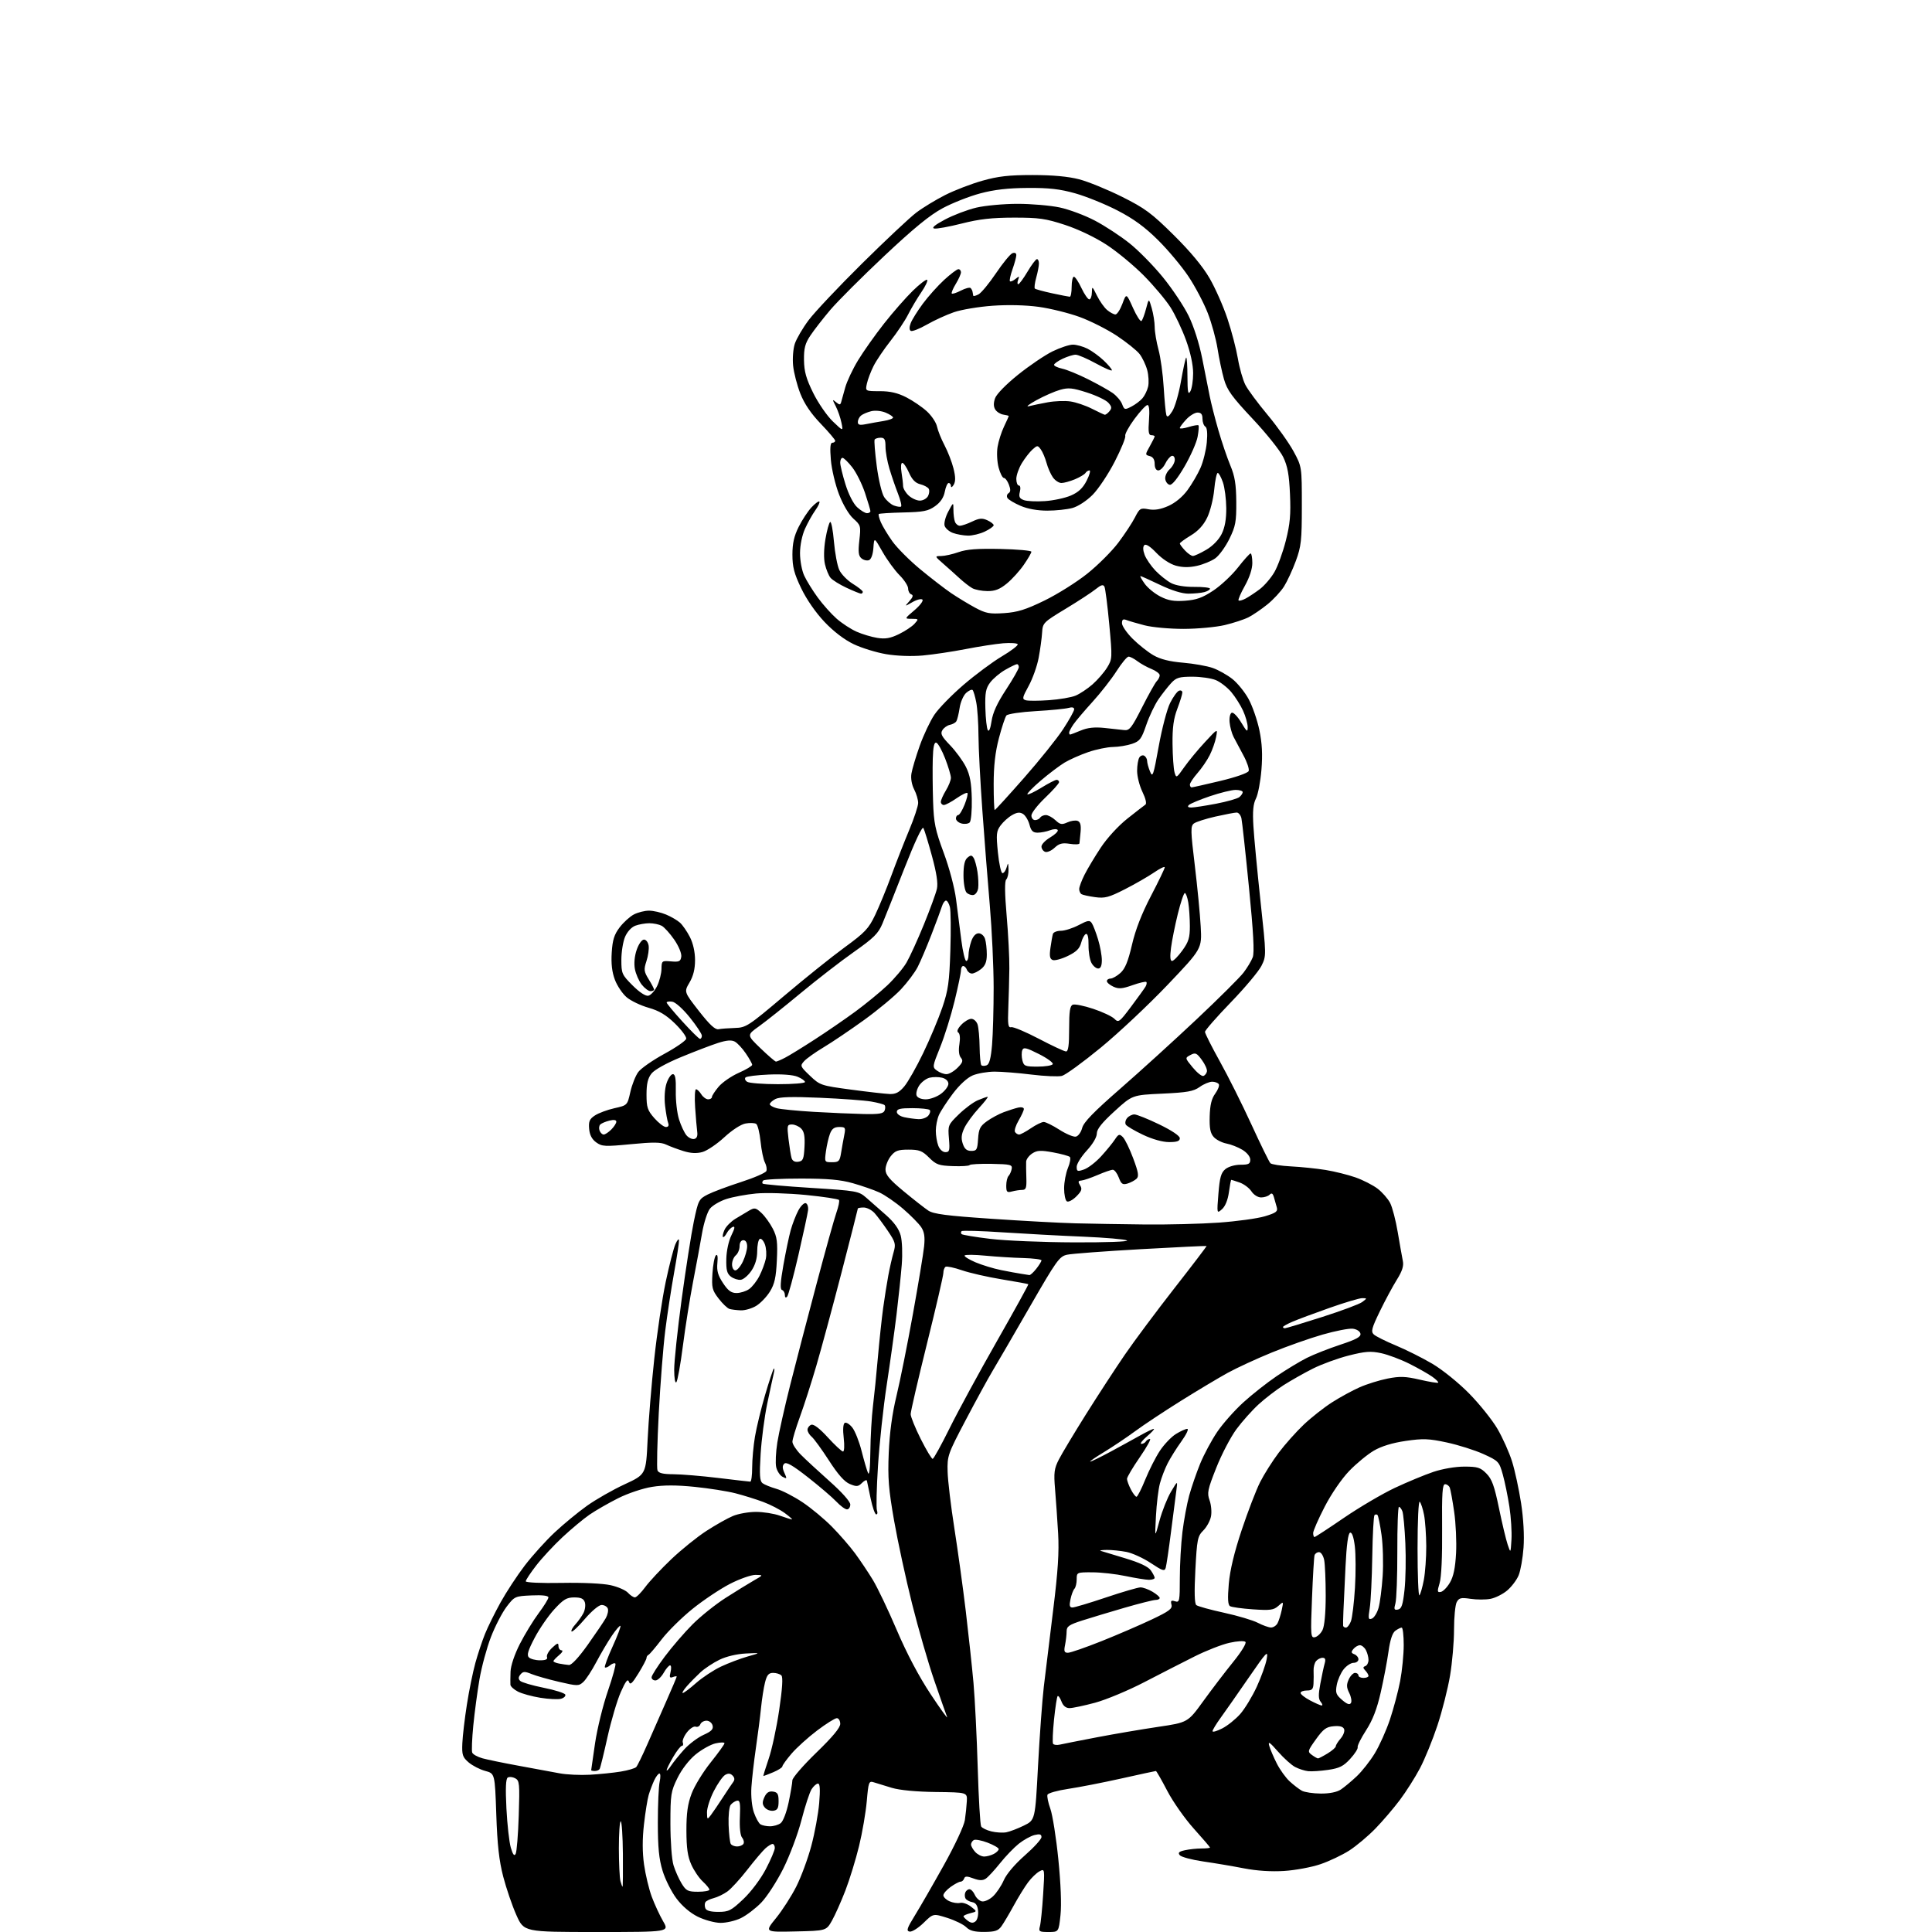 <?xml version="1.0" encoding="UTF-8" standalone="no"?>
<svg 
  version="1.1" 
  xmlns="http://www.w3.org/2000/svg" 
  xmlns:xlink="http://www.w3.org/1999/xlink" 
  xmlns:svg="http://www.w3.org/2000/svg"
  xmlns:rdf="http://www.w3.org/1999/02/22-rdf-syntax-ns#"
  xmlns:cc="http://creativecommons.org/ns#"
  xmlns:dc="http://purl.org/dc/elements/1.1/"
  viewBox="0 0 768 768"
  width="768"
  height="768"
>
<style>svg {background-color: white; }</style>"
<path stroke="none" fill="black" fill-rule="evenodd" d="M237.18,768.00C208.27,768.00 208.27,768.00 205.26,761.25C203.60,757.54 201.26,750.67 200.04,746.00C198.40,739.67 197.69,733.35 197.28,721.25C196.72,705.00 196.72,705.00 192.88,703.97C190.76,703.40 187.80,701.87 186.29,700.58C183.88,698.50 183.58,697.60 183.79,692.93C183.91,690.02 184.73,683.11 185.60,677.57C186.46,672.03 187.99,664.58 188.98,661.00C189.97,657.42 191.69,652.25 192.80,649.50C193.91,646.75 196.69,641.12 198.97,637.00C201.25,632.88 205.59,626.26 208.62,622.30C211.65,618.35 216.99,612.43 220.49,609.16C223.99,605.88 229.77,601.12 233.33,598.58C236.90,596.04 243.63,592.19 248.30,590.04C256.79,586.11 256.79,586.11 257.44,572.31C257.80,564.71 258.99,550.21 260.09,540.07C261.18,529.93 263.23,516.23 264.62,509.62C266.02,503.00 267.76,496.22 268.50,494.55C269.23,492.87 269.87,492.21 269.92,493.08C269.96,493.94 269.07,499.79 267.94,506.08C266.81,512.36 265.23,522.67 264.44,529.00C263.64,535.33 262.49,550.05 261.87,561.72C261.26,573.39 261.03,583.63 261.35,584.47C261.78,585.59 263.47,586.01 267.72,586.03C270.90,586.05 278.90,586.71 285.50,587.51C292.10,588.31 297.84,588.97 298.25,588.98C298.66,588.99 299.00,586.45 299.00,583.33C299.00,580.21 299.50,574.70 300.11,571.08C300.72,567.46 302.52,560.03 304.12,554.57C305.72,549.11 307.29,544.38 307.60,544.07C307.91,543.76 307.90,544.63 307.57,546.00C307.24,547.38 306.08,552.77 304.98,558.00C303.89,563.23 302.71,572.23 302.36,578.01C301.85,586.37 302.01,588.74 303.11,589.59C303.87,590.17 306.37,591.18 308.65,591.84C310.94,592.49 315.60,594.89 319.01,597.17C322.43,599.45 327.70,603.83 330.73,606.91C333.76,609.98 337.89,614.75 339.92,617.50C341.94,620.25 345.11,624.98 346.95,628.00C348.79,631.02 353.09,640.02 356.49,648.00C360.47,657.32 365.28,666.43 369.97,673.50C373.98,679.55 376.90,683.60 376.47,682.50C376.04,681.40 373.75,674.88 371.38,668.00C369.01,661.12 365.04,647.40 362.56,637.50C360.08,627.60 356.87,612.75 355.42,604.50C353.22,591.94 352.87,587.55 353.29,577.50C353.63,569.55 354.66,561.91 356.37,554.88C357.78,549.04 360.72,534.42 362.89,522.38C365.06,510.35 367.07,498.21 367.35,495.42C367.73,491.67 367.43,489.68 366.18,487.80C365.26,486.41 362.02,483.13 359.00,480.53C355.98,477.93 351.70,474.99 349.50,473.99C347.30,472.99 342.57,471.35 339.00,470.34C334.08,468.95 329.06,468.50 318.33,468.50C310.54,468.50 303.83,468.84 303.42,469.25C303.00,469.66 302.90,470.23 303.18,470.51C303.46,470.79 312.14,471.56 322.47,472.21C340.69,473.36 341.34,473.48 344.37,476.12C346.09,477.62 349.63,480.73 352.24,483.04C355.44,485.88 357.33,488.51 358.04,491.13C358.63,493.34 358.81,498.35 358.46,502.76C358.12,507.02 357.19,515.90 356.39,522.50C355.59,529.10 353.83,541.70 352.49,550.50C351.14,559.30 349.58,573.77 349.02,582.66C348.45,591.55 348.27,599.54 348.60,600.41C348.94,601.29 348.81,602.00 348.31,602.00C347.82,602.00 346.83,599.19 346.11,595.75C345.40,592.31 344.72,589.10 344.61,588.62C344.50,588.13 343.63,588.52 342.67,589.47C341.15,590.99 340.53,591.05 337.83,589.93C335.68,589.04 333.12,586.15 329.52,580.57C326.65,576.13 323.56,571.88 322.65,571.13C321.74,570.37 321.00,569.12 321.00,568.35C321.00,567.57 321.67,566.68 322.48,566.37C323.43,566.00 325.80,567.81 329.08,571.40C331.90,574.48 334.61,577.00 335.11,577.00C335.62,577.00 335.74,574.65 335.39,571.63C335.00,568.31 335.15,566.02 335.80,565.62C336.37,565.27 337.72,566.11 338.81,567.48C339.89,568.86 341.54,573.02 342.48,576.74C343.42,580.46 344.57,584.40 345.03,585.50C345.56,586.77 345.91,583.67 345.98,577.00C346.04,571.23 346.50,563.12 347.01,559.00C347.52,554.88 348.41,546.10 348.98,539.50C349.56,532.90 350.50,524.12 351.06,520.00C351.63,515.88 352.55,510.02 353.12,507.00C353.68,503.98 354.62,499.86 355.20,497.86C356.16,494.54 355.96,493.80 352.97,489.36C351.17,486.69 348.79,483.49 347.68,482.25C346.56,481.01 344.60,480.00 343.33,480.00C342.05,480.00 341.00,480.19 341.00,480.42C341.00,480.65 338.10,492.02 334.57,505.67C331.03,519.33 326.51,536.03 324.54,542.79C322.56,549.56 319.61,558.75 317.97,563.24C316.34,567.72 315.00,572.16 315.00,573.12C315.00,574.08 316.47,576.35 318.27,578.18C320.07,580.01 325.25,584.79 329.77,588.82C334.71,593.21 338.00,596.91 338.00,598.07C338.00,599.13 337.41,600.00 336.69,600.00C335.96,600.00 334.05,598.60 332.44,596.89C330.82,595.18 325.76,590.85 321.18,587.26C315.10,582.49 312.57,581.03 311.76,581.84C310.95,582.65 310.97,583.63 311.82,585.50C312.89,587.86 312.84,587.98 311.07,587.04C310.02,586.48 308.88,584.73 308.54,583.17C308.19,581.60 308.40,577.21 309.00,573.41C309.60,569.61 311.91,559.30 314.13,550.50C316.35,541.70 321.06,523.64 324.59,510.37C328.11,497.10 331.67,484.34 332.49,482.02C333.31,479.69 333.78,477.45 333.52,477.03C333.26,476.61 327.34,475.71 320.35,475.02C313.37,474.34 304.47,474.07 300.58,474.43C296.68,474.80 291.37,475.78 288.76,476.62C286.16,477.46 283.20,479.20 282.19,480.49C281.18,481.77 279.79,486.12 279.09,490.16C278.40,494.20 276.79,502.90 275.51,509.50C274.24,516.10 272.41,527.58 271.46,535.00C270.51,542.42 269.34,548.93 268.86,549.45C268.37,549.99 268.00,547.84 268.00,544.42C268.00,541.13 269.34,528.55 270.97,516.47C272.61,504.39 274.78,490.50 275.80,485.61C277.58,477.08 277.80,476.65 281.31,474.84C283.33,473.81 289.29,471.58 294.56,469.88C299.83,468.18 304.37,466.20 304.65,465.48C304.93,464.75 304.66,463.24 304.07,462.12C303.47,461.01 302.69,457.26 302.34,453.80C301.98,450.33 301.20,447.17 300.60,446.77C299.99,446.36 298.09,446.29 296.36,446.61C294.52,446.94 290.99,449.23 287.89,452.11C284.96,454.81 281.06,457.44 279.22,457.95C276.92,458.58 274.59,458.47 271.69,457.57C269.39,456.85 266.29,455.70 264.81,455.00C262.69,454.00 259.71,453.97 250.81,454.83C240.44,455.83 239.29,455.77 237.00,454.11C235.29,452.88 234.40,451.16 234.19,448.71C233.94,445.76 234.35,444.81 236.51,443.40C237.95,442.46 241.44,441.16 244.25,440.53C249.38,439.38 249.38,439.38 250.57,434.09C251.22,431.18 252.64,427.61 253.72,426.15C254.80,424.69 259.46,421.44 264.09,418.92C268.71,416.41 272.62,413.70 272.78,412.91C272.93,412.12 270.90,409.39 268.28,406.84C264.76,403.43 262.00,401.78 257.82,400.60C254.69,399.71 250.79,397.85 249.14,396.46C247.49,395.08 245.38,391.95 244.45,389.52C243.28,386.44 242.89,383.13 243.17,378.66C243.49,373.58 244.16,371.49 246.34,368.62C247.86,366.63 250.41,364.32 252.00,363.50C253.60,362.67 256.29,362.00 257.98,362.00C259.68,362.00 262.72,362.69 264.75,363.54C266.77,364.38 269.28,365.85 270.32,366.79C271.36,367.73 273.13,370.30 274.25,372.49C275.52,374.99 276.29,378.42 276.29,381.67C276.29,385.21 275.59,388.03 274.09,390.57C271.90,394.29 271.90,394.29 277.83,401.90C282.11,407.37 284.29,409.40 285.64,409.13C286.66,408.93 289.59,408.71 292.14,408.63C296.56,408.51 297.49,407.90 311.64,395.93C319.81,389.01 330.65,380.32 335.73,376.61C343.88,370.66 345.30,369.15 347.91,363.68C349.53,360.28 352.43,353.23 354.35,348.00C356.27,342.77 359.45,334.68 361.40,330.00C363.36,325.32 364.97,320.47 364.98,319.20C364.99,317.94 364.28,315.50 363.39,313.80C362.43,311.93 361.99,309.42 362.31,307.50C362.59,305.75 364.07,300.79 365.60,296.48C367.13,292.18 369.76,286.61 371.44,284.11C373.12,281.60 378.32,276.27 383.00,272.25C387.68,268.23 394.55,263.12 398.27,260.91C402.00,258.70 404.82,256.52 404.55,256.09C404.28,255.65 401.68,255.48 398.78,255.71C395.88,255.95 389.17,256.98 383.87,258.02C378.57,259.05 370.89,260.20 366.80,260.57C362.35,260.97 356.53,260.76 352.28,260.05C348.38,259.39 342.56,257.60 339.35,256.07C335.65,254.30 331.38,251.05 327.74,247.21C324.25,243.52 320.61,238.27 318.49,233.85C315.68,227.98 315.00,225.37 315.00,220.47C315.00,216.00 315.66,213.08 317.48,209.45C318.84,206.73 321.13,203.23 322.58,201.68C324.02,200.14 325.43,199.10 325.71,199.38C325.99,199.66 325.26,201.23 324.09,202.87C322.92,204.51 321.08,207.80 320.01,210.18C318.86,212.71 318.03,216.71 318.02,219.85C318.01,222.82 318.75,226.82 319.70,228.85C320.63,230.86 323.05,234.77 325.07,237.53C327.09,240.30 330.47,244.08 332.57,245.93C334.68,247.78 338.24,250.10 340.49,251.10C342.74,252.10 346.45,253.21 348.73,253.57C351.91,254.08 353.91,253.74 357.31,252.09C359.74,250.91 362.54,249.06 363.52,247.97C365.26,246.05 365.23,246.00 362.40,245.99C359.50,245.97 359.50,245.97 363.50,242.58C365.70,240.71 367.13,238.82 366.69,238.36C366.24,237.91 364.44,238.36 362.70,239.36C359.53,241.18 359.53,241.18 361.52,238.94C362.93,237.35 363.14,236.58 362.25,236.27C361.56,236.03 361.00,234.99 361.00,233.95C361.00,232.91 359.45,230.52 357.56,228.63C355.67,226.74 352.63,222.56 350.81,219.35C347.50,213.50 347.50,213.50 347.19,217.80C347.00,220.42 346.31,222.33 345.43,222.67C344.63,222.97 343.29,222.66 342.45,221.96C341.26,220.97 341.08,219.45 341.60,214.79C342.25,209.10 342.16,208.77 339.25,206.19C337.46,204.60 335.13,200.66 333.54,196.55C332.06,192.73 330.59,186.54 330.28,182.80C329.88,178.03 330.05,176.00 330.85,176.00C331.48,176.00 332.00,175.64 332.00,175.21C332.00,174.77 329.41,171.72 326.25,168.43C322.37,164.39 319.74,160.51 318.15,156.47C316.86,153.19 315.57,148.20 315.28,145.39C314.99,142.56 315.28,138.67 315.95,136.65C316.61,134.65 319.08,130.43 321.45,127.26C323.82,124.09 333.34,113.99 342.63,104.80C351.91,95.62 361.63,86.49 364.23,84.52C366.83,82.55 372.01,79.40 375.73,77.52C379.45,75.64 386.10,73.08 390.50,71.84C396.79,70.06 401.06,69.58 410.50,69.58C418.55,69.59 424.64,70.15 429.00,71.28C432.57,72.21 440.22,75.34 446.00,78.22C455.17,82.80 457.77,84.73 466.61,93.48C473.28,100.09 478.13,105.94 480.85,110.65C483.12,114.58 486.30,121.78 487.92,126.65C489.55,131.52 491.41,138.65 492.07,142.50C492.72,146.35 494.07,151.07 495.06,153.00C496.05,154.93 500.02,160.29 503.88,164.91C507.74,169.54 512.38,176.06 514.20,179.41C517.50,185.50 517.50,185.50 517.50,201.00C517.50,214.87 517.25,217.18 515.11,223.00C513.79,226.57 511.68,231.13 510.42,233.13C509.16,235.13 506.18,238.34 503.81,240.26C501.44,242.18 498.06,244.48 496.30,245.38C494.54,246.27 490.26,247.67 486.80,248.49C483.33,249.30 475.98,249.98 470.46,249.99C464.92,249.99 457.97,249.36 454.96,248.57C451.96,247.79 448.71,246.84 447.75,246.46C446.45,245.96 446.00,246.29 446.00,247.74C446.00,248.81 447.91,251.60 450.25,253.93C452.59,256.26 456.30,259.20 458.50,260.47C461.26,262.06 464.91,262.98 470.24,263.43C474.50,263.79 479.82,264.73 482.08,265.53C484.34,266.32 487.85,268.30 489.89,269.91C491.93,271.53 494.84,275.12 496.35,277.90C497.86,280.68 499.78,286.22 500.62,290.22C501.70,295.43 501.94,299.91 501.44,306.00C501.06,310.68 500.08,315.82 499.26,317.43C498.16,319.59 497.89,322.46 498.25,328.43C498.51,332.87 499.79,346.28 501.07,358.23C503.41,379.91 503.41,379.96 501.46,383.91C500.38,386.08 494.89,392.64 489.25,398.47C483.61,404.30 479.00,409.58 479.00,410.19C479.00,410.81 481.66,416.08 484.90,421.91C488.15,427.73 493.80,439.02 497.46,447.00C501.12,454.98 504.51,461.90 505.00,462.39C505.48,462.88 509.17,463.45 513.19,463.66C517.21,463.86 523.41,464.51 526.96,465.08C530.52,465.66 535.85,466.99 538.82,468.03C541.78,469.07 545.74,471.09 547.61,472.51C549.47,473.94 551.72,476.50 552.60,478.20C553.48,479.90 554.85,485.17 555.64,489.90C556.44,494.63 557.34,499.73 557.65,501.24C558.07,503.22 557.41,505.29 555.25,508.74C553.61,511.36 550.57,517.02 548.49,521.31C545.26,527.98 544.91,529.32 546.10,530.46C546.87,531.19 550.81,533.16 554.85,534.84C558.89,536.52 565.41,539.78 569.35,542.10C573.37,544.47 579.79,549.65 584.00,553.93C588.12,558.12 593.20,564.46 595.28,568.02C597.35,571.59 599.97,577.42 601.08,581.00C602.20,584.58 603.80,592.00 604.65,597.50C605.60,603.69 605.98,610.43 605.63,615.20C605.32,619.43 604.44,624.40 603.67,626.24C602.90,628.09 600.85,630.79 599.11,632.26C597.37,633.72 594.38,635.21 592.46,635.57C590.55,635.93 586.99,635.93 584.56,635.56C580.77,634.99 579.97,635.18 579.06,636.88C578.48,637.97 578.00,642.87 578.00,647.76C578.00,652.65 577.29,660.89 576.42,666.07C575.55,671.26 573.29,680.18 571.40,685.89C569.51,691.60 566.39,699.25 564.47,702.89C562.55,706.53 558.96,712.20 556.48,715.50C554.01,718.80 549.62,723.93 546.74,726.89C543.86,729.86 539.20,733.77 536.39,735.59C533.57,737.40 528.40,739.86 524.89,741.05C521.37,742.25 514.90,743.45 510.50,743.73C505.35,744.06 499.65,743.69 494.50,742.70C490.10,741.84 482.80,740.61 478.27,739.96C473.75,739.30 469.57,738.18 468.98,737.47C468.15,736.48 468.63,736.02 471.05,735.49C472.77,735.11 475.72,734.80 477.59,734.80C479.47,734.80 481.00,734.63 481.00,734.43C481.00,734.23 478.09,730.84 474.54,726.89C470.98,722.94 466.24,716.18 463.99,711.86C461.74,707.54 459.71,704.00 459.49,704.00C459.26,704.00 453.10,705.34 445.79,706.97C438.48,708.60 428.98,710.46 424.67,711.10C420.36,711.74 416.63,712.79 416.39,713.43C416.14,714.07 416.66,716.59 417.54,719.04C418.41,721.50 419.84,730.50 420.70,739.05C421.68,748.75 422.01,757.12 421.56,761.30C420.84,768.00 420.84,768.00 416.80,768.00C413.10,768.00 412.82,767.81 413.38,765.75C413.72,764.51 414.30,758.83 414.66,753.13C415.32,742.79 415.31,742.76 413.20,743.89C412.03,744.52 409.99,746.48 408.67,748.26C407.34,750.04 404.77,754.20 402.97,757.50C401.16,760.80 398.97,764.50 398.09,765.72C396.80,767.52 395.51,767.94 391.25,767.97C387.37,767.99 385.50,767.50 384.07,766.07C383.02,765.02 379.63,763.36 376.56,762.39C370.97,760.62 370.97,760.62 367.10,764.41C364.96,766.49 362.48,768.03 361.57,767.84C360.19,767.56 360.54,766.50 363.63,761.50C365.67,758.20 370.85,749.21 375.14,741.52C379.56,733.61 383.21,725.79 383.55,723.52C383.88,721.31 384.23,717.92 384.33,716.00C384.50,712.50 384.50,712.50 372.00,712.35C364.19,712.25 357.63,711.63 354.50,710.69C351.75,709.86 348.55,708.88 347.39,708.51C345.39,707.87 345.23,708.28 344.56,715.95C344.17,720.42 342.80,728.44 341.50,733.79C340.20,739.13 337.75,747.10 336.06,751.50C334.36,755.90 331.95,761.30 330.71,763.50C328.44,767.50 328.44,767.50 316.18,767.78C303.93,768.06 303.93,768.06 308.48,762.47C310.99,759.39 314.62,753.74 316.55,749.91C318.48,746.08 321.17,738.79 322.52,733.72C323.88,728.65 325.28,721.01 325.64,716.75C326.09,711.31 325.95,709.00 325.17,709.00C324.55,709.00 323.40,710.01 322.61,711.25C321.82,712.49 320.02,718.00 318.60,723.50C317.18,729.00 313.92,737.69 311.36,742.81C308.80,747.93 304.86,754.01 302.60,756.33C300.35,758.65 296.70,761.42 294.50,762.49C292.30,763.56 288.63,764.40 286.35,764.37C284.07,764.34 280.03,763.23 277.36,761.91C274.32,760.40 271.14,757.68 268.88,754.65C266.89,751.99 264.41,747.04 263.38,743.65C261.95,738.98 261.50,734.37 261.50,724.50C261.50,717.35 261.83,710.04 262.23,708.25C262.62,706.46 262.58,705.00 262.14,705.00C261.69,705.00 260.75,706.24 260.04,707.75C259.34,709.26 258.36,711.85 257.87,713.50C257.38,715.15 256.53,720.41 255.99,725.20C255.32,731.06 255.33,736.27 256.02,741.20C256.59,745.21 257.97,750.98 259.09,754.00C260.22,757.02 262.25,761.41 263.61,763.75C266.08,768.00 266.08,768.00 237.18,768.00zM387.80,763.75C388.52,763.16 388.97,761.29 388.80,759.59C388.59,757.44 387.90,756.40 386.50,756.14C385.40,755.94 384.20,755.30 383.84,754.73C383.48,754.15 383.42,753.08 383.70,752.34C383.98,751.60 384.73,751.00 385.37,751.00C386.01,751.00 386.97,752.01 387.51,753.24C388.06,754.48 389.33,755.64 390.34,755.83C391.35,756.03 393.32,755.13 394.71,753.84C396.10,752.55 398.04,749.67 399.01,747.44C400.07,744.99 403.40,741.06 407.38,737.56C411.02,734.37 414.00,731.09 414.00,730.27C414.00,729.15 413.32,728.95 411.25,729.45C409.74,729.82 406.93,731.37 405.00,732.90C403.07,734.44 399.70,737.94 397.50,740.70C395.30,743.45 392.76,746.20 391.85,746.80C390.63,747.60 389.32,747.58 386.94,746.70C384.37,745.75 383.60,745.76 383.26,746.75C383.03,747.44 382.38,748.00 381.82,748.00C381.26,748.00 379.50,748.93 377.90,750.07C376.31,751.21 375.00,752.71 375.00,753.41C375.00,754.11 376.08,755.17 377.40,755.77C378.72,756.37 380.63,756.67 381.65,756.43C382.67,756.18 384.61,756.85 385.98,757.92C388.45,759.85 388.45,759.85 385.73,760.53C384.23,760.91 383.00,761.46 383.00,761.75C383.00,762.04 383.79,762.85 384.75,763.56C386.01,764.48 386.85,764.54 387.80,763.75zM285.53,760.00C289.67,760.00 290.64,759.51 295.47,754.94C298.56,752.02 302.33,747.00 304.41,743.05C306.38,739.29 308.00,735.49 308.00,734.60C308.00,733.72 307.60,733.00 307.11,733.00C306.62,733.00 305.34,733.79 304.26,734.75C303.19,735.71 299.95,739.53 297.08,743.23C294.20,746.94 290.62,750.85 289.12,751.92C287.61,752.99 285.16,754.17 283.68,754.54C282.20,754.92 280.72,755.64 280.40,756.16C280.08,756.67 280.07,757.75 280.38,758.55C280.76,759.53 282.44,760.00 285.53,760.00zM277.49,752.00C279.97,752.00 282.00,751.63 282.00,751.17C282.00,750.72 280.81,749.26 279.36,747.92C277.91,746.59 275.86,743.58 274.81,741.22C273.36,738.02 272.88,734.64 272.86,727.72C272.85,720.78 273.36,717.12 274.92,712.99C276.05,709.97 279.46,704.40 282.49,700.62C285.52,696.83 288.00,693.39 288.00,692.97C288.00,692.55 286.41,692.57 284.47,693.01C282.54,693.44 278.97,695.43 276.54,697.41C273.89,699.59 271.02,703.31 269.32,706.76C266.68,712.13 266.50,713.31 266.50,725.00C266.51,732.07 267.04,739.24 267.74,741.50C268.42,743.70 269.87,746.96 270.97,748.75C272.75,751.64 273.47,752.00 277.49,752.00zM247.47,750.00C247.61,750.00 247.67,744.15 247.61,737.00C247.55,729.85 247.16,724.00 246.75,724.00C246.34,724.00 246.01,728.84 246.01,734.75C246.02,740.66 246.30,746.51 246.63,747.75C246.96,748.99 247.34,750.00 247.47,750.00zM204.98,736.95C205.41,736.15 205.97,729.29 206.21,721.69C206.62,709.02 206.51,707.81 204.81,706.90C203.79,706.35 202.45,706.22 201.84,706.60C201.06,707.08 200.90,710.83 201.31,718.90C201.64,725.28 202.42,732.28 203.05,734.45C203.87,737.25 204.43,737.97 204.98,736.95zM391.22,738.00C392.27,738.00 394.00,737.53 395.07,736.96C396.13,736.40 397.00,735.53 397.00,735.05C397.00,734.56 395.01,733.41 392.58,732.48C390.14,731.55 387.67,731.09 387.08,731.45C386.48,731.82 386.00,732.62 386.00,733.23C386.00,733.84 386.74,735.17 387.65,736.17C388.57,737.18 390.17,738.00 391.22,738.00zM293.00,734.00C294.04,734.00 295.17,733.53 295.53,732.96C295.88,732.38 295.64,731.27 294.99,730.49C294.27,729.62 293.93,726.46 294.12,722.29C294.36,716.76 294.15,715.56 292.96,715.80C292.16,715.97 291.02,716.73 290.44,717.48C289.86,718.23 289.50,721.80 289.63,725.41C289.76,729.02 290.15,732.43 290.49,732.98C290.84,733.54 291.96,734.00 293.00,734.00zM400.00,728.37C401.38,728.11 404.52,726.91 407.00,725.70C411.50,723.50 411.50,723.50 412.63,702.00C413.26,690.17 414.29,676.00 414.93,670.50C415.58,665.00 417.25,651.27 418.65,640.00C420.56,624.59 421.05,617.02 420.62,609.50C420.30,604.00 419.75,596.10 419.40,591.94C418.85,585.42 419.05,583.82 420.89,580.22C422.06,577.93 426.90,569.85 431.65,562.28C436.41,554.70 443.38,544.00 447.15,538.50C450.92,533.00 459.82,521.08 466.91,512.00C474.01,502.93 479.73,495.41 479.63,495.31C479.53,495.20 467.76,495.77 453.47,496.57C439.19,497.38 426.01,498.36 424.18,498.77C421.12,499.44 419.99,501.02 409.35,519.50C403.02,530.50 396.35,541.98 394.54,545.00C392.73,548.02 387.93,556.80 383.88,564.50C376.76,578.03 376.52,578.72 376.69,585.00C376.78,588.58 377.99,598.70 379.37,607.50C380.75,616.30 382.80,631.15 383.92,640.50C385.03,649.85 386.41,662.67 386.98,669.00C387.54,675.33 388.30,690.49 388.66,702.70C389.02,714.90 389.64,725.41 390.03,726.05C390.42,726.68 392.26,727.57 394.12,728.02C395.98,728.47 398.62,728.62 400.00,728.37zM306.06,725.98C307.47,725.99 309.38,725.44 310.31,724.75C311.29,724.03 312.64,720.52 313.49,716.50C314.30,712.65 314.97,708.69 314.98,707.70C314.99,706.72 319.28,701.77 324.51,696.70C331.00,690.42 334.01,686.79 334.01,685.25C334.00,684.01 333.39,683.00 332.65,683.00C331.91,683.00 328.37,685.22 324.79,687.93C321.21,690.64 316.64,694.77 314.64,697.11C312.64,699.45 311.00,701.72 311.00,702.17C311.00,702.61 309.37,703.65 307.38,704.49C305.39,705.32 303.63,706.00 303.48,706.00C303.33,706.00 304.25,702.96 305.53,699.25C306.82,695.54 308.71,686.77 309.74,679.76C311.01,671.17 311.29,666.69 310.61,666.01C310.06,665.46 308.58,665.00 307.34,665.00C305.56,665.00 304.87,665.80 304.12,668.75C303.59,670.81 302.87,675.42 302.51,679.00C302.15,682.58 301.23,689.77 300.46,695.00C299.70,700.23 298.90,707.20 298.69,710.50C298.47,714.01 298.88,718.14 299.68,720.46C300.44,722.64 301.61,724.77 302.28,725.19C302.95,725.62 304.65,725.98 306.06,725.98zM282.60,721.50C283.43,720.40 285.55,717.28 287.31,714.57C289.06,711.86 290.94,709.06 291.48,708.35C292.13,707.48 292.04,706.64 291.20,705.80C290.30,704.90 289.46,704.84 288.22,705.58C287.28,706.15 285.26,709.03 283.75,711.99C282.24,714.94 281.02,718.74 281.04,720.43C281.09,723.39 281.14,723.43 282.60,721.50zM307.41,719.80C306.26,719.96 304.74,719.39 304.02,718.52C302.99,717.29 302.96,716.38 303.86,714.40C304.69,712.59 305.66,711.95 307.26,712.18C309.09,712.44 309.50,713.14 309.50,716.00C309.50,718.79 309.07,719.56 307.41,719.80zM525.03,712.97C528.54,712.99 531.46,712.40 533.03,711.35C534.39,710.44 537.22,708.08 539.32,706.10C541.42,704.12 544.65,700.02 546.49,696.99C548.34,693.96 551.05,687.92 552.51,683.58C553.96,679.23 555.80,672.33 556.58,668.25C557.36,664.17 558.00,657.71 558.00,653.91C558.00,650.11 557.64,647.00 557.19,647.00C556.75,647.00 555.60,647.57 554.65,648.27C553.50,649.11 552.59,651.89 551.95,656.52C551.42,660.36 550.02,667.69 548.85,672.81C547.35,679.39 545.65,683.78 543.04,687.82C541.01,690.96 539.50,693.99 539.69,694.56C539.87,695.12 538.55,697.19 536.74,699.16C534.06,702.10 532.46,702.89 527.98,703.55C524.97,703.99 521.38,704.23 520.00,704.07C518.62,703.92 516.31,703.18 514.85,702.42C513.39,701.67 510.32,698.90 508.02,696.28C504.71,692.50 503.98,692.02 504.55,694.00C504.94,695.38 506.28,698.52 507.54,701.00C508.79,703.48 511.09,706.68 512.66,708.12C514.22,709.56 516.40,711.23 517.50,711.84C518.60,712.44 521.99,712.95 525.03,712.97zM234.50,705.49C238.35,705.27 243.87,704.71 246.77,704.23C249.67,703.75 252.44,702.94 252.91,702.43C253.38,701.92 255.35,697.90 257.28,693.50C259.20,689.10 262.63,681.31 264.89,676.20C267.15,671.08 269.00,666.71 269.00,666.48C269.00,666.25 268.30,666.33 267.45,666.66C266.20,667.14 266.03,666.74 266.56,664.63C266.92,663.18 266.83,662.00 266.36,662.01C265.89,662.01 264.73,663.36 263.80,665.01C262.86,666.65 261.40,668.00 260.55,668.00C259.70,668.00 259.00,667.44 259.01,666.75C259.01,666.06 261.38,662.35 264.26,658.51C267.14,654.66 272.11,648.90 275.31,645.70C278.50,642.50 284.41,637.77 288.44,635.19C292.47,632.61 297.51,629.51 299.63,628.29C303.50,626.09 303.50,626.09 300.35,626.04C298.62,626.02 294.03,627.63 290.16,629.62C286.28,631.62 279.60,636.08 275.31,639.54C271.01,643.00 265.49,648.45 263.03,651.66C260.57,654.87 258.21,657.65 257.78,657.83C257.35,658.02 257.00,658.57 257.00,659.07C257.00,659.56 255.57,662.30 253.82,665.14C251.29,669.25 250.51,669.95 250.01,668.53C249.54,667.20 248.72,668.24 246.78,672.62C245.34,675.86 242.97,683.89 241.50,690.47C240.04,697.06 238.63,702.80 238.36,703.22C238.10,703.65 237.23,704.00 236.44,704.00C235.65,704.00 235.00,703.85 235.00,703.68C235.00,703.50 235.70,698.66 236.55,692.93C237.40,687.19 239.69,677.86 241.65,672.18C243.60,666.51 244.94,661.60 244.62,661.29C244.31,660.97 243.35,661.29 242.50,662.00C241.65,662.71 240.73,663.06 240.46,662.80C240.19,662.53 241.57,658.80 243.52,654.52C245.47,650.24 246.87,646.54 246.63,646.30C246.39,646.06 244.87,647.80 243.26,650.18C241.64,652.56 238.85,657.29 237.05,660.69C235.25,664.10 232.92,667.67 231.87,668.62C230.05,670.27 229.56,670.26 222.23,668.56C217.98,667.57 213.06,666.17 211.31,665.46C208.61,664.35 207.93,664.38 206.90,665.62C206.03,666.67 205.99,667.39 206.77,668.17C207.37,668.77 211.57,670.00 216.10,670.91C220.64,671.81 224.52,673.05 224.72,673.65C224.92,674.25 224.12,675.00 222.95,675.30C221.78,675.61 218.10,675.42 214.78,674.89C211.45,674.35 207.44,673.25 205.87,672.43C204.29,671.62 202.96,670.40 202.90,669.72C202.85,669.05 202.87,666.70 202.95,664.50C203.03,662.12 204.53,657.67 206.65,653.50C208.62,649.65 211.97,644.16 214.11,641.29C216.25,638.43 218.00,635.60 218.00,635.00C218.00,634.29 215.64,634.01 211.30,634.20C204.72,634.49 204.53,634.58 201.38,638.71C199.62,641.03 196.81,646.45 195.15,650.76C193.49,655.07 191.44,662.62 190.60,667.55C189.76,672.47 188.65,680.75 188.14,685.95C187.63,691.14 187.44,695.97 187.71,696.68C187.98,697.38 189.81,698.40 191.77,698.95C193.73,699.49 200.32,700.85 206.42,701.96C212.51,703.08 219.75,704.42 222.50,704.93C225.25,705.45 230.65,705.70 234.50,705.49zM266.76,701.88C267.72,700.44 270.09,697.52 272.02,695.38C273.96,693.25 277.40,690.67 279.65,689.65C282.82,688.23 283.65,687.37 283.26,685.90C282.99,684.86 281.91,684.00 280.85,684.00C279.80,684.00 278.69,684.65 278.39,685.44C278.08,686.23 277.25,686.65 276.54,686.38C275.82,686.10 274.27,687.11 273.08,688.62C271.90,690.13 271.15,691.96 271.43,692.68C271.71,693.41 271.54,694.00 271.06,694.00C270.58,694.00 269.02,695.99 267.60,698.43C266.17,700.86 265.00,703.23 265.01,703.68C265.01,704.13 265.80,703.32 266.76,701.88zM523.94,699.00C524.25,698.99 525.96,698.10 527.75,697.01C529.54,695.92 531.00,694.64 531.00,694.17C531.00,693.69 531.87,692.30 532.94,691.07C534.00,689.84 534.62,688.18 534.31,687.37C533.93,686.36 532.61,685.99 530.18,686.20C527.21,686.45 526.04,687.31 523.12,691.38C519.78,696.05 519.71,696.31 521.51,697.63C522.54,698.38 523.63,699.00 523.94,699.00zM421.31,693.51C422.52,693.23 429.12,691.93 436.00,690.61C442.88,689.29 453.83,687.43 460.34,686.46C472.18,684.71 472.18,684.71 478.34,676.20C481.73,671.52 487.08,664.51 490.23,660.62C493.48,656.61 495.58,653.18 495.08,652.68C494.59,652.19 491.84,652.34 488.72,653.04C485.71,653.71 479.47,656.15 474.87,658.46C470.27,660.76 461.28,665.36 454.91,668.67C448.53,671.99 439.72,675.66 435.34,676.85C430.95,678.03 426.37,679.00 425.16,679.00C423.69,679.00 422.61,678.11 421.95,676.36C421.40,674.91 420.71,673.96 420.42,674.24C420.14,674.53 419.49,678.72 418.99,683.55C418.50,688.38 418.32,692.71 418.61,693.17C418.89,693.63 420.11,693.78 421.31,693.51zM485.84,687.08C487.96,686.00 491.19,683.41 493.02,681.33C494.85,679.25 497.80,674.38 499.58,670.52C501.36,666.66 503.14,661.70 503.53,659.50C504.17,655.83 503.58,656.45 496.31,667.00C491.95,673.33 486.95,680.48 485.19,682.90C483.44,685.32 482.00,687.69 482.00,688.17C482.00,688.65 483.73,688.16 485.84,687.08zM525.37,677.96C525.85,677.98 525.69,677.33 525.01,676.52C524.07,675.38 524.03,673.68 524.86,669.27C525.45,666.09 526.22,662.49 526.58,661.25C527.05,659.63 526.81,659.00 525.74,659.00C524.92,659.00 523.75,659.59 523.15,660.32C522.55,661.04 522.11,662.73 522.17,664.07C522.23,665.41 522.22,667.74 522.14,669.25C522.03,671.48 521.53,672.00 519.50,672.00C518.12,672.00 517.00,672.44 517.00,672.98C517.00,673.51 518.69,674.84 520.75,675.93C522.81,677.02 524.89,677.93 525.37,677.96zM537.02,676.97C537.42,676.33 537.12,674.54 536.35,673.00C535.24,670.77 535.20,669.66 536.14,667.60C536.79,666.17 537.92,665.00 538.66,665.00C539.40,665.00 540.00,665.45 540.00,666.00C540.00,666.55 540.90,667.00 542.00,667.00C543.10,667.00 544.00,666.64 544.00,666.20C544.00,665.76 543.44,664.80 542.75,664.08C541.75,663.01 541.75,662.66 542.75,662.29C543.44,662.04 544.00,660.94 544.00,659.85C544.00,658.76 543.53,657.00 542.96,655.93C542.40,654.87 541.33,654.00 540.59,654.00C539.85,654.00 538.69,654.67 538.01,655.49C537.01,656.69 537.08,657.09 538.39,657.60C539.27,657.94 540.00,658.84 540.00,659.61C540.00,660.37 539.13,661.00 538.07,661.00C537.01,661.00 535.22,662.17 534.10,663.60C532.97,665.03 531.75,667.81 531.38,669.78C530.80,672.88 531.08,673.67 533.50,675.75C535.47,677.45 536.50,677.81 537.02,676.97zM271.42,673.00C271.85,673.00 274.23,671.21 276.72,669.01C279.21,666.82 283.65,663.89 286.59,662.50C289.52,661.12 294.30,659.31 297.21,658.48C302.50,656.99 302.50,656.99 296.49,657.29C292.88,657.47 288.67,658.47 285.99,659.78C283.52,660.98 280.15,663.21 278.49,664.73C276.84,666.26 274.40,668.74 273.07,670.25C271.74,671.76 271.00,673.00 271.42,673.00zM226.17,661.86C227.19,661.95 230.07,658.85 233.67,653.78C236.88,649.26 240.10,644.50 240.83,643.20C241.55,641.90 241.91,640.20 241.61,639.42C241.31,638.64 240.20,638.00 239.15,638.00C238.07,638.00 235.19,640.41 232.50,643.55C229.90,646.60 227.51,648.85 227.21,648.54C226.91,648.24 227.58,646.98 228.70,645.75C229.83,644.51 231.28,642.47 231.93,641.21C232.58,639.95 232.83,638.04 232.49,636.96C232.02,635.49 230.96,635.00 228.27,635.00C225.27,635.00 223.97,635.77 220.35,639.72C217.97,642.31 214.45,647.41 212.54,651.05C209.89,656.09 209.34,657.94 210.23,658.83C210.87,659.47 212.87,660.00 214.67,660.00C216.94,660.00 217.78,659.60 217.44,658.70C217.17,657.99 218.08,656.33 219.47,655.03C221.56,653.07 222.00,652.94 222.00,654.33C222.00,655.25 222.56,656.01 223.25,656.03C223.94,656.05 223.49,656.91 222.25,657.94C221.01,658.98 220.00,660.05 220.00,660.34C220.00,660.63 221.01,661.06 222.25,661.29C223.49,661.53 225.25,661.79 226.17,661.86zM424.53,657.00C425.51,657.00 431.52,654.91 437.90,652.37C444.28,649.82 453.25,645.95 457.84,643.77C464.79,640.48 466.10,639.49 465.68,637.87C465.27,636.31 465.55,636.04 467.08,636.53C468.88,637.10 469.00,636.54 469.00,627.29C469.00,621.88 469.47,613.63 470.04,608.97C470.61,604.31 471.82,597.80 472.72,594.50C473.63,591.20 475.59,585.50 477.09,581.82C478.60,578.15 481.64,572.47 483.86,569.20C486.08,565.93 490.73,560.68 494.20,557.52C497.66,554.36 503.65,549.64 507.50,547.03C511.35,544.42 516.75,541.16 519.50,539.78C522.25,538.40 528.24,536.05 532.80,534.54C539.17,532.44 541.04,531.41 540.80,530.15C540.61,529.20 539.32,528.37 537.73,528.18C536.21,528.01 530.82,529.06 525.74,530.52C520.66,531.97 511.57,535.18 505.55,537.65C499.53,540.11 491.66,543.74 488.05,545.72C484.45,547.70 476.10,552.69 469.50,556.82C462.90,560.94 454.69,566.38 451.26,568.91C447.83,571.43 442.23,575.19 438.83,577.25C435.42,579.31 432.98,581.00 433.40,581.00C433.82,581.00 437.38,579.26 441.33,577.14C445.27,575.01 450.61,572.09 453.19,570.64C455.77,569.19 458.23,568.00 458.65,568.00C459.08,568.00 457.87,569.33 455.96,570.96C454.06,572.59 453.04,573.94 453.69,573.96C454.35,573.98 455.16,573.55 455.50,573.00C455.84,572.45 456.57,572.00 457.12,572.00C457.67,572.00 455.84,575.29 453.06,579.32C450.28,583.34 448.00,587.19 448.00,587.87C448.00,588.55 448.69,590.43 449.53,592.05C450.36,593.67 451.38,594.99 451.78,594.99C452.17,594.98 453.75,591.89 455.27,588.13C456.80,584.36 459.41,579.21 461.09,576.68C462.77,574.15 465.62,571.16 467.44,570.04C469.25,568.92 471.29,568.00 471.96,568.00C472.64,568.00 471.60,570.21 469.66,572.91C467.72,575.61 465.25,579.55 464.17,581.67C463.09,583.78 461.70,587.38 461.09,589.67C460.47,591.96 459.76,597.80 459.51,602.66C459.04,611.50 459.04,611.50 460.92,604.50C461.96,600.65 464.01,595.48 465.48,593.00C468.16,588.50 468.16,588.50 467.62,592.50C467.32,594.70 466.36,602.12 465.49,609.00C464.62,615.88 463.67,622.27 463.39,623.22C462.95,624.71 462.16,624.46 457.46,621.34C454.47,619.36 450.11,617.37 447.77,616.91C445.42,616.46 441.93,616.10 440.00,616.12C438.07,616.14 436.95,616.30 437.50,616.48C438.05,616.66 442.42,617.98 447.21,619.42C453.04,621.17 456.42,622.76 457.46,624.24C458.31,625.45 459.00,626.79 459.00,627.22C459.00,627.65 457.99,628.00 456.75,628.00C455.51,628.00 451.35,627.33 447.50,626.52C443.65,625.70 437.69,625.03 434.25,625.02C428.07,625.00 428.00,625.03 428.00,627.80C428.00,629.34 427.60,631.03 427.11,631.55C426.61,632.07 425.90,633.96 425.53,635.75C425.00,638.27 425.18,639.00 426.33,639.00C427.14,639.00 433.14,637.21 439.66,635.01C446.17,632.82 452.33,631.02 453.35,631.01C454.36,631.01 456.50,631.77 458.10,632.72C459.69,633.66 461.00,634.78 461.00,635.22C461.00,635.65 460.27,636.00 459.37,636.00C458.48,636.00 452.97,637.39 447.12,639.08C441.28,640.78 433.69,643.06 430.25,644.16C424.98,645.85 424.00,646.52 424.00,648.46C424.00,649.72 423.72,652.16 423.38,653.88C422.86,656.44 423.07,657.00 424.53,657.00zM522.68,650.82C523.65,650.64 525.02,649.36 525.71,647.99C526.50,646.44 526.98,641.31 526.99,634.38C526.99,628.26 526.72,621.84 526.38,620.12C526.03,618.40 525.12,617.00 524.34,617.00C523.57,617.00 522.76,617.56 522.55,618.25C522.34,618.94 521.88,626.62 521.54,635.33C520.95,650.12 521.03,651.14 522.68,650.82zM505.21,646.96C506.16,646.98 507.34,646.21 507.85,645.25C508.35,644.29 509.10,641.92 509.51,640.00C510.25,636.50 510.25,636.50 508.14,638.39C506.31,640.03 504.94,640.21 498.08,639.74C493.71,639.44 489.60,638.87 488.95,638.47C488.10,637.94 487.96,635.45 488.46,629.62C488.93,624.17 490.62,617.12 493.60,608.19C496.04,600.87 499.33,592.31 500.91,589.18C502.49,586.05 505.82,580.78 508.31,577.47C510.80,574.16 515.28,569.13 518.27,566.30C521.26,563.47 526.31,559.50 529.48,557.47C532.65,555.44 537.60,552.74 540.47,551.47C543.34,550.20 548.35,548.64 551.60,548.00C556.48,547.04 558.69,547.12 564.40,548.44C568.19,549.32 571.48,549.85 571.70,549.63C571.93,549.40 570.85,548.33 569.31,547.24C567.76,546.15 563.69,543.84 560.26,542.12C556.83,540.40 551.78,538.50 549.04,537.91C544.88,537.02 542.73,537.18 536.16,538.84C531.82,539.94 525.40,542.28 521.88,544.05C518.37,545.82 513.12,548.79 510.22,550.64C507.32,552.50 502.86,555.92 500.31,558.26C497.76,560.59 493.79,565.04 491.49,568.14C489.20,571.25 485.59,578.15 483.49,583.47C480.04,592.17 479.77,593.48 480.83,596.42C481.48,598.21 481.73,601.10 481.38,602.83C481.04,604.56 479.66,607.07 478.31,608.41C476.06,610.67 475.82,611.87 475.18,624.01C474.71,632.89 474.84,637.45 475.55,638.05C476.14,638.53 481.09,639.90 486.56,641.09C492.03,642.28 498.07,644.08 500.00,645.09C501.93,646.09 504.27,646.93 505.21,646.96zM535.02,647.00C535.59,647.00 536.48,645.87 537.01,644.48C537.54,643.09 538.26,637.10 538.62,631.17C538.98,625.23 538.95,617.79 538.56,614.63C538.10,610.93 537.42,609.02 536.67,609.27C535.90,609.53 535.28,614.10 534.87,622.58C534.52,629.69 534.15,637.75 534.03,640.50C533.92,643.25 533.86,645.84 533.91,646.25C533.96,646.66 534.46,647.00 535.02,647.00zM545.34,643.42C546.23,643.08 547.43,641.16 548.00,639.15C548.57,637.14 549.30,631.45 549.63,626.50C549.95,621.55 549.75,614.19 549.18,610.15C548.61,606.11 547.88,602.55 547.57,602.23C547.26,601.92 546.72,601.95 546.38,602.29C546.04,602.63 545.64,610.02 545.50,618.71C545.36,627.39 544.91,636.65 544.49,639.27C543.82,643.44 543.93,643.97 545.34,643.42zM555.71,639.82C557.15,639.54 557.66,638.00 558.32,631.99C558.77,627.87 558.92,619.55 558.65,613.50C558.38,607.45 557.85,601.71 557.47,600.75C557.10,599.79 556.48,599.00 556.10,599.00C555.72,599.00 555.43,606.99 555.46,616.75C555.48,626.51 555.14,635.77 554.71,637.33C554.04,639.73 554.19,640.11 555.71,639.82zM252.40,634.98C253.01,634.96 254.85,633.12 256.50,630.88C258.15,628.64 262.80,623.67 266.83,619.83C270.86,616.00 277.16,610.92 280.83,608.55C284.50,606.17 289.24,603.50 291.37,602.62C293.50,601.73 297.61,601.00 300.50,601.00C303.39,601.00 307.66,601.67 310.00,602.50C312.34,603.33 314.51,604.00 314.82,604.00C315.13,604.00 313.86,602.87 312.00,601.50C310.13,600.12 306.27,598.12 303.42,597.06C300.57,595.99 295.59,594.44 292.37,593.61C289.14,592.78 281.84,591.63 276.14,591.05C268.90,590.32 263.79,590.31 259.21,591.05C255.53,591.63 249.61,593.62 245.72,595.57C241.90,597.49 236.78,600.43 234.33,602.11C231.89,603.80 227.04,607.84 223.56,611.09C220.08,614.34 215.38,619.41 213.12,622.35C210.85,625.28 209.00,628.09 209.00,628.59C209.00,629.11 215.18,629.38 223.25,629.23C231.60,629.07 239.67,629.45 242.74,630.14C245.62,630.78 248.72,632.14 249.64,633.16C250.56,634.17 251.80,634.99 252.40,634.98zM564.24,634.16C564.64,633.76 565.43,631.02 565.99,628.08C566.54,625.14 566.98,619.08 566.96,614.61C566.93,610.15 566.54,604.55 566.08,602.17C565.62,599.79 564.85,597.45 564.37,596.97C563.88,596.48 563.50,604.51 563.50,615.50C563.50,626.17 563.83,634.57 564.24,634.16zM572.76,632.81C573.66,632.63 575.29,630.96 576.38,629.08C577.79,626.67 578.50,623.24 578.81,617.39C579.05,612.83 578.71,605.44 578.05,600.95C577.40,596.47 576.62,592.17 576.32,591.40C576.03,590.63 575.18,590.00 574.45,590.00C573.37,590.00 573.14,593.51 573.26,607.75C573.36,618.68 572.98,626.96 572.27,629.31C571.26,632.67 571.32,633.08 572.76,632.81zM600.83,612.00C601.01,608.98 600.65,603.12 600.02,599.00C599.39,594.88 598.21,589.10 597.39,586.16C595.94,581.00 595.69,580.74 589.69,578.01C586.28,576.47 579.74,574.40 575.15,573.41C567.94,571.86 565.73,571.78 558.78,572.79C553.50,573.56 549.15,574.89 546.12,576.66C543.58,578.15 539.17,581.78 536.32,584.74C533.31,587.87 529.22,593.83 526.57,598.97C524.06,603.84 522.00,608.53 522.00,609.41C522.00,610.28 522.24,611.00 522.53,611.00C522.83,611.00 528.12,607.55 534.28,603.33C540.45,599.12 549.55,593.77 554.50,591.44C559.45,589.12 566.31,586.27 569.75,585.11C573.40,583.88 578.54,583.00 582.08,583.00C587.38,583.00 588.50,583.35 590.87,585.75C593.06,587.96 594.03,590.64 595.86,599.50C597.11,605.55 598.67,612.08 599.32,614.00C600.50,617.50 600.50,617.50 600.83,612.00zM370.76,579.92C371.17,579.87 374.20,574.38 377.50,567.71C380.80,561.04 389.25,545.49 396.28,533.15C403.30,520.82 408.93,510.62 408.78,510.49C408.62,510.36 403.87,509.49 398.21,508.56C392.54,507.63 385.40,506.00 382.34,504.94C379.27,503.89 376.37,503.27 375.88,503.57C375.40,503.87 375.00,504.97 375.00,506.02C375.00,507.07 372.07,519.69 368.50,534.08C364.93,548.46 362.00,561.09 362.00,562.14C362.00,563.19 363.81,567.63 366.01,572.02C368.22,576.41 370.35,579.96 370.76,579.92zM510.78,528.00C511.21,528.00 517.84,526.00 525.53,523.54C533.21,521.09 540.40,518.41 541.50,517.58C543.50,516.06 543.50,516.06 541.50,516.04C540.40,516.03 534.55,517.77 528.50,519.91C522.45,522.04 515.81,524.52 513.75,525.41C511.69,526.30 510.00,527.25 510.00,527.51C510.00,527.78 510.35,528.00 510.78,528.00zM294.50,520.88C292.85,520.82 290.82,520.57 290.00,520.33C289.18,520.09 287.22,518.23 285.66,516.19C283.10,512.86 282.86,511.89 283.21,506.25C283.42,502.82 284.03,499.57 284.57,499.03C285.21,498.39 285.41,499.45 285.17,502.06C284.87,505.14 285.39,506.99 287.41,510.04C289.41,513.07 290.68,514.00 292.79,514.00C294.31,514.00 296.56,513.30 297.79,512.43C299.02,511.57 300.87,509.21 301.89,507.18C302.92,505.16 304.05,502.12 304.42,500.42C304.78,498.73 304.61,496.12 304.04,494.61C303.47,493.11 302.55,492.16 302.00,492.50C301.45,492.84 301.00,495.05 301.00,497.41C301.00,500.22 300.21,502.88 298.72,505.10C297.46,506.97 295.55,508.61 294.47,508.74C293.38,508.87 291.62,508.30 290.54,507.48C288.99,506.28 288.62,504.86 288.72,500.43C288.79,497.24 289.66,493.25 290.75,491.04C292.12,488.27 292.27,487.34 291.30,487.72C290.55,488.00 289.47,489.12 288.89,490.20C288.31,491.29 287.63,491.97 287.38,491.71C287.13,491.46 287.42,490.18 288.01,488.87C288.61,487.55 290.54,485.59 292.30,484.51C294.06,483.43 296.56,481.93 297.85,481.19C299.95,479.98 300.46,480.08 302.69,482.17C304.07,483.45 306.10,486.27 307.21,488.43C308.90,491.72 309.16,493.77 308.81,500.99C308.49,507.81 307.91,510.40 306.06,513.41C304.77,515.50 302.31,518.06 300.60,519.10C298.90,520.14 296.15,520.94 294.50,520.88zM312.89,515.45C312.35,516.03 312.00,515.77 312.00,514.78C312.00,513.89 311.49,513.00 310.87,512.79C310.05,512.52 310.19,509.80 311.40,502.96C312.32,497.76 313.63,491.48 314.32,489.00C315.01,486.52 316.37,483.01 317.34,481.19C318.32,479.36 319.65,478.06 320.31,478.28C320.96,478.50 321.37,479.77 321.22,481.09C321.06,482.42 319.32,490.48 317.36,499.00C315.39,507.52 313.38,514.93 312.89,515.45zM409.18,506.86C409.55,506.94 410.79,505.81 411.93,504.37C413.07,502.92 414.00,501.41 414.00,501.01C414.00,500.62 410.74,500.20 406.75,500.09C402.76,499.99 395.98,499.56 391.69,499.15C387.39,498.73 383.68,498.70 383.45,499.08C383.22,499.46 385.16,500.67 387.76,501.78C390.37,502.88 394.98,504.29 398.00,504.89C401.02,505.50 404.62,506.16 406.00,506.36C407.38,506.56 408.80,506.79 409.18,506.86zM292.31,505.00C293.04,505.00 294.39,503.41 295.31,501.47C296.24,499.52 297.00,496.82 297.00,495.47C297.00,493.94 296.43,493.00 295.50,493.00C294.59,493.00 294.00,493.93 294.00,495.38C294.00,496.69 293.32,498.32 292.50,499.00C291.68,499.68 291.00,501.31 291.00,502.62C291.00,503.93 291.59,505.00 292.31,505.00zM427.00,493.86C439.67,493.91 448.84,493.57 448.00,493.10C447.18,492.63 439.30,491.96 430.50,491.59C421.70,491.23 407.38,490.45 398.67,489.88C389.97,489.30 382.58,489.09 382.25,489.41C381.93,489.74 381.93,490.26 382.25,490.58C382.57,490.90 387.70,491.75 393.66,492.47C399.62,493.19 414.62,493.82 427.00,493.86zM455.00,486.75C464.07,486.85 477.35,486.52 484.50,486.01C491.65,485.50 499.89,484.37 502.80,483.49C507.25,482.15 508.01,481.58 507.55,479.95C507.25,478.88 506.73,477.05 506.40,475.90C505.96,474.37 505.50,474.10 504.70,474.90C504.10,475.50 502.58,476.00 501.32,476.00C500.02,476.00 498.37,474.97 497.46,473.57C496.58,472.24 494.48,470.67 492.78,470.07C491.09,469.48 489.59,469.00 489.44,469.00C489.30,469.00 488.88,471.21 488.51,473.92C488.09,476.99 487.06,479.53 485.77,480.67C483.70,482.50 483.70,482.50 484.34,474.50C484.86,468.05 485.39,466.16 487.10,464.75C488.32,463.75 490.88,463.00 493.11,463.00C496.34,463.00 497.00,462.66 497.00,460.99C497.00,459.80 495.71,458.19 493.88,457.07C492.17,456.03 489.30,454.90 487.52,454.57C485.73,454.23 483.47,453.07 482.49,451.99C481.12,450.48 480.74,448.53 480.87,443.76C481.00,439.26 481.61,436.72 483.07,434.73C484.18,433.20 484.82,431.52 484.49,430.98C484.15,430.44 482.97,430.00 481.85,430.00C480.73,430.00 478.48,430.94 476.87,432.10C474.41,433.84 471.94,434.28 462.01,434.74C450.10,435.29 450.10,435.29 443.05,441.73C438.00,446.34 436.00,448.85 436.00,450.60C436.00,452.06 434.39,454.79 432.00,457.38C429.80,459.77 428.00,462.66 428.00,463.81C428.00,465.68 428.30,465.79 430.95,464.87C432.57,464.30 435.60,461.97 437.70,459.67C439.79,457.38 442.25,454.38 443.16,453.00C444.64,450.77 444.99,450.66 446.34,452.00C447.18,452.82 449.03,456.62 450.46,460.44C452.55,466.04 452.81,467.61 451.78,468.58C451.07,469.24 449.46,470.10 448.20,470.48C446.26,471.06 445.70,470.67 444.73,468.08C444.09,466.39 443.02,465.00 442.36,465.00C441.70,465.00 438.99,465.93 436.33,467.08C433.67,468.22 430.77,469.21 429.87,469.28C428.56,469.38 428.46,469.76 429.35,471.20C430.27,472.65 429.99,473.47 427.84,475.62C426.39,477.06 424.71,477.94 424.10,477.56C423.50,477.19 423.00,474.87 423.00,472.41C423.00,469.95 423.69,466.30 424.52,464.29C425.36,462.29 425.70,460.31 425.27,459.90C424.85,459.50 421.83,458.68 418.57,458.08C413.65,457.19 412.25,457.26 410.32,458.52C409.05,459.36 407.96,460.82 407.91,461.77C407.86,462.72 407.90,465.64 407.99,468.25C408.12,472.24 407.85,473.00 406.32,473.01C405.32,473.02 403.49,473.30 402.25,473.63C400.29,474.15 400.00,473.85 400.00,471.32C400.00,469.71 400.41,467.97 400.92,467.45C401.42,466.93 401.98,465.67 402.17,464.65C402.47,462.99 401.68,462.79 394.15,462.65C389.56,462.57 385.63,462.79 385.42,463.14C385.20,463.49 382.20,463.67 378.75,463.55C373.19,463.35 372.12,462.97 369.32,460.16C366.61,457.46 365.43,457.00 361.15,457.00C356.93,457.00 355.82,457.42 354.07,459.63C352.93,461.08 352.00,463.46 352.00,464.92C352.00,466.99 353.58,468.88 359.21,473.54C363.17,476.82 367.59,480.28 369.02,481.23C371.08,482.60 376.30,483.28 394.06,484.48C406.40,485.32 421.45,486.14 427.50,486.29C433.55,486.45 445.93,486.65 455.00,486.75zM317.34,461.81C319.22,461.54 319.54,460.77 319.80,455.87C320.01,451.71 319.67,449.81 318.47,448.62C317.59,447.73 315.94,447.00 314.81,447.00C312.91,447.00 312.82,447.41 313.44,452.75C313.82,455.91 314.36,459.31 314.65,460.31C314.99,461.48 315.93,462.01 317.34,461.81zM330.74,462.00C333.44,462.00 333.81,461.62 334.35,458.25C334.68,456.19 335.24,453.04 335.60,451.25C336.20,448.24 336.06,448.00 333.60,448.00C331.65,448.00 330.68,448.70 329.93,450.68C329.37,452.15 328.65,455.30 328.32,457.68C327.74,461.95 327.77,462.00 330.74,462.00zM375.81,458.00C377.44,458.00 377.61,457.36 377.22,452.61C376.78,447.34 376.87,447.13 381.14,442.97C383.54,440.63 386.95,438.10 388.72,437.36C390.49,436.61 392.23,436.00 392.60,436.00C392.96,436.00 391.39,438.02 389.12,440.49C386.84,442.96 384.25,446.50 383.36,448.36C382.16,450.90 381.99,452.47 382.71,454.62C383.41,456.73 384.31,457.50 386.08,457.50C388.26,457.50 388.53,457.02 388.80,452.76C389.06,448.74 389.60,447.67 392.30,445.72C394.06,444.46 397.07,442.83 399.00,442.11C400.93,441.39 403.51,440.57 404.75,440.28C405.99,440.00 407.00,440.24 407.00,440.83C407.00,441.41 406.06,443.47 404.92,445.41C403.78,447.35 403.13,449.40 403.48,449.97C403.83,450.54 404.57,451.00 405.11,451.00C405.66,451.00 407.76,449.88 409.79,448.50C411.81,447.12 414.11,446.00 414.89,446.00C415.68,446.00 418.49,447.39 421.13,449.08C423.77,450.77 426.70,452.01 427.65,451.83C428.60,451.65 429.73,450.10 430.18,448.39C430.77,446.09 434.74,442.01 445.35,432.75C453.25,425.86 466.91,413.44 475.71,405.15C484.50,396.87 492.89,388.53 494.34,386.61C495.80,384.70 497.44,381.97 497.98,380.54C498.69,378.69 498.25,370.64 496.48,352.72C495.11,338.85 493.76,326.49 493.48,325.25C493.19,324.01 492.35,323.00 491.60,323.00C490.86,323.00 487.07,323.72 483.18,324.59C479.30,325.47 475.44,326.71 474.60,327.34C473.24,328.38 473.27,330.15 474.95,344.00C475.98,352.52 477.04,363.47 477.30,368.33C477.79,377.15 477.79,377.15 464.14,391.49C456.64,399.37 444.70,410.59 437.60,416.43C430.51,422.26 423.54,427.33 422.12,427.69C420.69,428.04 415.25,427.81 410.01,427.16C404.78,426.51 398.19,425.99 395.37,425.99C392.55,426.00 388.65,426.67 386.69,427.48C384.52,428.39 381.45,431.20 378.78,434.73C376.39,437.91 373.88,441.76 373.21,443.30C372.55,444.84 372.00,447.62 372.00,449.48C372.00,451.35 372.44,454.02 372.98,455.43C373.54,456.92 374.73,458.00 375.81,458.00zM464.75,454.00C462.14,454.00 458.14,452.88 454.37,451.10C451.00,449.50 447.92,447.68 447.53,447.06C447.15,446.43 447.37,445.26 448.04,444.46C448.70,443.66 450.00,443.00 450.93,443.00C451.85,443.00 456.29,444.78 460.80,446.96C465.79,449.37 469.00,451.53 469.00,452.46C469.00,453.60 467.91,454.00 464.75,454.00zM275.94,452.76C276.97,452.55 277.38,451.60 277.16,449.97C276.97,448.61 276.60,444.24 276.33,440.25C276.06,436.26 276.22,433.00 276.68,433.00C277.14,433.00 278.08,433.90 278.77,435.00C279.45,436.10 280.69,437.00 281.51,437.00C282.33,437.00 283.00,436.58 283.00,436.08C283.00,435.57 284.20,433.73 285.66,431.99C287.12,430.26 290.72,427.77 293.66,426.47C296.60,425.17 299.00,423.74 299.00,423.29C299.00,422.83 297.87,420.80 296.48,418.76C295.10,416.72 293.12,414.60 292.09,414.05C290.76,413.34 288.81,413.50 285.36,414.61C282.69,415.47 276.10,417.99 270.73,420.21C264.88,422.62 260.17,425.25 258.98,426.75C257.52,428.61 257.00,430.80 257.00,435.10C257.00,440.20 257.39,441.38 260.10,444.47C261.81,446.41 263.88,448.00 264.71,448.00C265.67,448.00 265.99,447.43 265.61,446.41C265.27,445.54 264.72,442.45 264.38,439.55C264.01,436.40 264.24,432.80 264.96,430.63C265.62,428.64 266.75,427.00 267.47,427.00C268.43,427.00 268.74,428.78 268.64,433.75C268.56,437.46 269.14,442.52 269.93,445.00C270.71,447.48 272.04,450.30 272.87,451.29C273.70,452.27 275.08,452.93 275.94,452.76zM239.97,451.00C240.54,451.00 241.90,450.10 243.00,449.00C244.10,447.90 245.00,446.50 245.00,445.89C245.00,445.18 244.00,445.03 242.25,445.46C240.74,445.84 239.10,446.53 238.62,447.00C238.13,447.48 238.01,448.57 238.34,449.43C238.67,450.29 239.40,451.00 239.97,451.00zM365.13,444.88C366.57,444.95 368.32,444.31 369.02,443.48C369.72,442.64 369.96,441.63 369.57,441.23C369.17,440.84 366.07,440.51 362.67,440.51C357.87,440.50 356.50,440.83 356.50,441.99C356.50,442.84 357.80,443.76 359.50,444.12C361.15,444.47 363.68,444.82 365.13,444.88zM343.28,442.84C349.47,442.97 351.18,442.68 351.65,441.46C351.98,440.61 351.97,439.64 351.63,439.30C351.30,438.96 348.88,438.32 346.26,437.87C343.64,437.42 334.51,436.75 325.96,436.38C314.77,435.89 309.80,436.04 308.21,436.89C306.99,437.54 306.00,438.46 306.00,438.93C306.00,439.40 307.24,440.12 308.75,440.53C310.26,440.93 316.90,441.59 323.50,441.98C330.10,442.36 339.00,442.75 343.28,442.84zM368.01,437.00C369.70,437.00 372.41,436.02 374.04,434.81C375.67,433.61 377.00,431.82 377.00,430.83C377.00,429.75 376.00,428.79 374.50,428.41C373.12,428.07 370.88,428.06 369.51,428.41C368.14,428.75 366.30,430.15 365.40,431.51C364.51,432.87 364.04,434.66 364.36,435.49C364.70,436.38 366.19,437.00 368.01,437.00zM353.66,434.89C356.06,434.97 357.46,434.24 359.48,431.85C360.94,430.11 364.32,424.15 366.99,418.60C369.67,413.04 373.09,404.90 374.59,400.50C376.93,393.62 377.38,390.43 377.78,377.80C378.04,369.72 377.96,361.96 377.60,360.55C377.25,359.15 376.55,358.00 376.05,358.00C375.55,358.00 374.83,359.01 374.45,360.25C374.07,361.49 372.19,366.55 370.28,371.49C368.36,376.44 365.90,382.24 364.80,384.38C363.71,386.53 360.72,390.52 358.17,393.25C355.61,395.99 349.01,401.47 343.51,405.45C338.00,409.42 330.78,414.30 327.45,416.29C324.12,418.28 320.61,420.77 319.66,421.83C317.98,423.68 318.07,423.90 321.98,427.63C325.95,431.41 326.34,431.54 338.28,433.14C345.00,434.04 351.92,434.83 353.66,434.89zM309.25,430.98C315.16,430.99 320.00,430.60 320.00,430.12C320.00,429.64 318.67,428.69 317.04,428.02C315.22,427.26 310.83,426.93 305.62,427.15C300.97,427.34 296.80,427.86 296.36,428.30C295.92,428.75 296.22,429.53 297.03,430.04C297.84,430.55 303.34,430.98 309.25,430.98zM478.36,427.71C478.99,427.50 479.63,426.69 479.78,425.90C479.93,425.11 479.02,423.06 477.74,421.33C475.70,418.55 475.18,418.33 473.22,419.38C471.01,420.56 471.01,420.56 474.12,424.33C475.83,426.40 477.73,427.92 478.36,427.71zM376.24,427.00C377.26,427.00 379.23,425.86 380.63,424.46C382.69,422.40 382.95,421.64 381.96,420.45C381.19,419.53 380.98,417.55 381.38,415.05C381.76,412.65 381.58,410.86 380.93,410.45C380.24,410.03 380.66,408.93 382.10,407.39C383.34,406.08 385.14,405.00 386.11,405.00C387.07,405.00 388.19,406.01 388.60,407.25C389.00,408.49 389.37,412.50 389.41,416.17C389.46,419.83 389.77,423.11 390.11,423.44C390.44,423.77 391.39,423.79 392.21,423.47C393.28,423.06 393.90,420.69 394.36,415.30C394.71,411.12 394.99,400.90 394.99,392.60C394.98,384.29 394.30,369.62 393.47,360.00C392.64,350.38 391.30,333.27 390.49,322.00C389.68,310.73 388.99,297.45 388.96,292.50C388.94,287.55 388.54,281.57 388.08,279.21C387.63,276.85 386.97,274.64 386.63,274.30C386.29,273.96 385.13,274.48 384.05,275.45C382.97,276.43 381.80,279.13 381.46,281.45C381.11,283.77 380.52,286.14 380.16,286.72C379.80,287.30 378.65,287.93 377.61,288.13C376.57,288.34 375.22,289.28 374.63,290.23C373.73,291.65 374.28,292.72 377.66,296.23C379.93,298.58 382.76,302.45 383.95,304.82C385.59,308.09 386.16,311.20 386.30,317.53C386.40,322.15 386.02,326.38 385.47,326.93C384.92,327.48 383.46,327.67 382.23,327.35C381.00,327.03 380.00,326.14 380.00,325.38C380.00,324.62 380.40,324.00 380.89,324.00C381.38,324.00 382.53,322.14 383.43,319.88C384.34,317.61 384.85,315.51 384.56,315.23C384.27,314.94 382.32,315.89 380.21,317.35C378.11,318.81 375.85,320.00 375.20,320.00C374.54,320.00 374.00,319.44 374.00,318.75C374.01,318.06 374.91,316.03 376.00,314.23C377.10,312.43 378.00,310.16 378.00,309.19C378.00,308.22 376.97,304.78 375.72,301.54C374.46,298.30 372.89,295.46 372.22,295.24C371.35,294.95 370.94,296.81 370.79,301.67C370.68,305.43 370.73,313.00 370.91,318.50C371.20,327.19 371.76,329.88 375.14,339.00C377.37,345.01 379.47,352.92 380.05,357.50C380.61,361.90 381.55,369.21 382.14,373.75C382.72,378.29 383.61,382.00 384.10,382.00C384.60,382.00 385.00,380.94 385.00,379.65C385.00,378.36 385.49,375.88 386.10,374.15C386.79,372.16 387.87,371.00 389.03,371.00C390.05,371.00 391.18,371.99 391.57,373.22C391.96,374.44 392.27,377.22 392.27,379.40C392.27,382.30 391.67,383.85 390.03,385.18C388.79,386.18 387.14,387.00 386.36,387.00C385.58,387.00 384.68,386.32 384.36,385.50C384.05,384.68 383.38,384.00 382.89,384.00C382.40,384.00 382.00,384.79 382.00,385.75C382.00,386.71 380.85,392.23 379.44,398.00C378.03,403.77 375.45,412.03 373.70,416.34C370.61,423.99 370.58,424.22 372.46,425.59C373.52,426.37 375.22,427.00 376.24,427.00zM412.46,424.00C415.44,424.00 418.15,423.57 418.48,423.03C418.81,422.50 416.35,420.69 413.02,419.01C407.93,416.44 406.86,416.19 406.37,417.48C406.05,418.32 406.07,420.13 406.41,421.50C406.98,423.78 407.51,424.00 412.46,424.00zM308.46,422.00C308.81,422.00 310.44,421.31 312.07,420.46C313.71,419.62 318.97,416.38 323.77,413.27C328.57,410.17 335.88,405.15 340.00,402.13C344.12,399.10 349.85,394.41 352.73,391.69C355.60,388.97 359.04,384.90 360.36,382.63C361.68,380.36 364.79,373.55 367.26,367.50C369.72,361.45 372.06,355.06 372.44,353.30C372.92,351.10 372.30,347.00 370.47,340.30C369.01,334.91 367.48,329.90 367.07,329.16C366.61,328.34 363.73,334.44 359.52,345.16C355.78,354.70 351.85,364.59 350.78,367.15C349.14,371.08 347.38,372.82 339.39,378.45C334.18,382.11 324.66,389.49 318.21,394.84C311.77,400.19 304.33,406.11 301.67,408.01C296.85,411.45 296.85,411.45 302.33,416.72C305.35,419.63 308.11,422.00 308.46,422.00zM423.75,417.97C424.66,417.99 425.00,415.54 425.00,408.97C425.00,401.96 425.33,399.81 426.46,399.38C427.27,399.07 430.92,399.81 434.59,401.03C438.25,402.25 442.02,404.02 442.98,404.98C444.62,406.62 444.96,406.38 449.61,400.18C452.30,396.58 454.88,393.01 455.34,392.24C455.80,391.48 455.96,390.63 455.68,390.35C455.41,390.08 452.93,390.65 450.18,391.63C446.11,393.07 444.70,393.18 442.59,392.22C441.17,391.57 440.00,390.58 440.00,390.02C440.00,389.46 440.65,389.00 441.44,389.00C442.24,389.00 444.02,387.99 445.40,386.75C447.25,385.08 448.44,382.18 449.98,375.56C451.37,369.55 453.85,363.19 457.53,356.14C460.54,350.38 463.00,345.26 463.00,344.78C463.00,344.30 461.09,345.22 458.75,346.83C456.41,348.43 451.19,351.44 447.14,353.50C440.78,356.74 439.18,357.16 435.31,356.63C432.85,356.29 430.42,355.76 429.92,355.45C429.41,355.14 429.00,354.22 429.00,353.40C429.00,352.59 429.95,350.03 431.12,347.71C432.29,345.39 435.19,340.54 437.58,336.93C440.08,333.14 444.54,328.28 448.13,325.43C451.55,322.72 454.79,320.21 455.32,319.85C455.89,319.47 455.42,317.42 454.14,314.79C452.96,312.36 452.01,308.60 452.02,306.43C452.02,304.27 452.42,301.88 452.90,301.12C453.38,300.36 454.28,300.05 454.89,300.43C455.50,300.81 456.00,301.74 456.00,302.49C456.00,303.25 456.52,305.14 457.15,306.68C458.19,309.25 458.50,308.35 460.61,296.68C461.88,289.63 463.91,281.89 465.12,279.48C466.32,277.07 467.91,274.86 468.65,274.58C469.39,274.30 470.00,274.61 470.00,275.28C470.00,275.95 469.10,278.87 468.00,281.76C466.51,285.68 466.03,289.26 466.10,295.76C466.15,300.57 466.51,305.62 466.89,306.98C467.57,309.41 467.66,309.36 470.74,304.98C472.47,302.52 476.18,298.02 478.99,295.00C484.08,289.50 484.08,289.50 483.42,293.00C483.05,294.93 481.91,298.17 480.87,300.22C479.84,302.27 477.64,305.48 475.99,307.35C474.35,309.23 473.00,311.27 473.00,311.88C473.00,312.50 473.31,313.00 473.68,313.00C474.05,313.00 479.19,311.84 485.10,310.43C491.32,308.94 496.06,307.28 496.37,306.48C496.66,305.73 495.73,302.94 494.29,300.30C492.86,297.66 491.10,294.36 490.38,292.96C489.66,291.57 488.94,288.92 488.78,287.07C488.62,285.19 489.01,283.54 489.66,283.31C490.30,283.08 491.98,284.83 493.40,287.20C495.67,290.97 495.98,291.19 495.97,289.00C495.96,287.62 495.14,284.70 494.13,282.50C493.13,280.30 491.02,276.98 489.45,275.11C487.88,273.25 485.12,271.11 483.33,270.36C481.53,269.61 477.33,269.00 473.98,269.00C468.79,269.00 467.57,269.36 465.59,271.50C464.32,272.87 462.05,275.76 460.55,277.92C459.05,280.09 456.85,284.70 455.66,288.18C453.75,293.76 453.09,294.64 450.00,295.69C448.07,296.35 444.66,296.91 442.41,296.94C440.16,296.97 435.72,297.89 432.56,298.98C429.39,300.07 425.16,301.95 423.15,303.16C421.14,304.38 416.90,307.59 413.71,310.31C410.53,313.03 408.15,315.48 408.41,315.75C408.68,316.01 411.18,314.83 413.96,313.12C416.75,311.40 419.47,310.00 420.02,310.00C420.56,310.00 421.00,310.41 421.00,310.92C421.00,311.43 418.52,314.20 415.50,317.09C412.48,319.98 410.00,323.16 410.00,324.17C410.00,325.18 410.65,326.00 411.44,326.00C412.23,326.00 413.16,325.55 413.50,325.00C413.84,324.45 414.85,324.00 415.74,324.00C416.64,324.00 418.35,324.92 419.55,326.04C421.40,327.79 422.10,327.91 424.30,326.91C425.71,326.27 427.55,326.00 428.38,326.32C429.46,326.73 429.79,327.99 429.55,330.70C429.36,332.79 429.16,334.84 429.10,335.26C429.05,335.68 427.31,335.76 425.25,335.43C422.26,334.97 421.03,335.29 419.20,337.01C417.93,338.20 416.24,338.92 415.45,338.62C414.65,338.31 414.00,337.36 414.00,336.50C414.00,335.64 415.57,334.00 417.50,332.87C419.42,331.73 420.76,330.42 420.46,329.94C420.17,329.46 418.80,329.51 417.40,330.04C416.01,330.57 413.79,331.00 412.46,331.00C410.60,331.00 409.87,330.28 409.24,327.83C408.78,326.09 407.64,324.18 406.70,323.58C405.42,322.77 404.31,322.88 402.34,324.00C400.88,324.82 398.83,326.66 397.78,328.08C396.07,330.38 395.95,331.57 396.68,338.86C397.13,343.37 397.95,347.07 398.50,347.09C399.05,347.10 399.79,346.08 400.15,344.81C400.73,342.77 400.81,342.85 400.90,345.55C400.96,347.23 400.55,349.05 400.00,349.60C399.33,350.27 399.39,355.08 400.16,364.05C400.80,371.45 401.29,380.88 401.23,385.00C401.18,389.12 401.00,396.14 400.82,400.59C400.55,407.37 400.74,408.62 402.00,408.32C402.82,408.12 407.77,410.21 413.00,412.95C418.23,415.69 423.06,417.95 423.75,417.97zM278.25,412.96C278.66,412.98 279.00,412.42 279.00,411.70C279.00,410.99 276.85,407.72 274.21,404.45C271.47,401.04 268.48,398.36 267.21,398.18C266.00,398.00 265.00,398.16 265.00,398.52C265.00,398.89 267.81,402.27 271.25,406.05C274.69,409.83 277.84,412.94 278.25,412.96zM257.70,395.82C258.69,395.63 260.26,393.90 261.20,391.99C262.14,390.07 262.93,387.00 262.95,385.17C263.00,381.94 263.11,381.85 266.75,382.17C269.98,382.45 270.54,382.19 270.82,380.28C271.00,379.01 269.80,376.12 268.03,373.54C266.32,371.06 264.07,368.57 263.03,368.01C261.98,367.46 259.78,367.00 258.13,367.00C256.48,367.00 253.95,367.45 252.52,367.99C250.98,368.58 249.31,370.42 248.45,372.46C247.65,374.37 247.00,378.48 247.00,381.60C247.00,386.97 247.23,387.49 251.45,391.71C254.16,394.43 256.60,396.03 257.70,395.82zM258.57,394.00C257.79,394.00 256.22,392.83 255.10,391.40C253.97,389.97 252.75,387.18 252.38,385.20C251.96,382.98 252.24,380.04 253.10,377.55C253.90,375.24 255.14,373.50 256.00,373.50C256.83,373.50 257.65,374.59 257.85,375.95C258.04,377.29 257.64,380.07 256.96,382.11C255.87,385.43 255.97,386.21 257.87,389.29C259.04,391.18 260.00,393.02 260.00,393.37C260.00,393.72 259.36,394.00 258.57,394.00zM436.54,385.00C435.73,385.00 434.52,383.99 433.86,382.75C433.19,381.51 432.67,378.34 432.71,375.70C432.75,372.67 432.37,371.04 431.68,371.27C431.08,371.47 430.23,373.03 429.79,374.73C429.18,377.07 427.88,378.36 424.47,380.01C421.99,381.21 419.29,381.94 418.46,381.62C417.32,381.19 417.11,380.05 417.57,376.78C417.90,374.42 418.34,371.94 418.55,371.25C418.76,370.56 420.19,370.00 421.72,370.00C423.25,370.00 426.43,368.99 428.78,367.75C432.49,365.80 433.19,365.70 434.03,367.00C434.57,367.82 435.68,370.72 436.50,373.43C437.33,376.14 438.00,379.86 438.00,381.68C438.00,383.93 437.53,385.00 436.54,385.00zM465.90,382.00C466.50,382.00 468.34,380.13 469.99,377.85C472.49,374.41 473.00,372.75 472.99,368.10C472.98,365.02 472.70,360.81 472.36,358.75C472.02,356.69 471.40,355.00 470.99,355.00C470.58,355.00 469.33,358.71 468.21,363.25C467.10,367.79 465.87,373.86 465.50,376.75C465.04,380.29 465.17,382.00 465.90,382.00zM386.98,355.77C386.14,355.93 384.91,355.51 384.23,354.83C383.55,354.15 383.00,351.08 383.00,347.92C383.00,343.97 383.48,341.85 384.58,340.94C385.88,339.85 386.31,339.87 387.05,341.06C387.54,341.85 388.22,344.34 388.56,346.59C388.90,348.84 389.03,351.77 388.84,353.08C388.65,354.40 387.82,355.61 386.98,355.77zM395.42,322.00C395.65,322.00 400.88,316.26 407.05,309.25C413.22,302.24 420.23,293.50 422.63,289.82C425.03,286.15 427.00,282.61 427.00,281.96C427.00,281.20 426.19,281.00 424.75,281.41C423.51,281.77 417.66,282.34 411.75,282.68C405.83,283.02 400.58,283.80 400.07,284.41C399.57,285.02 398.22,289.09 397.08,293.45C395.62,299.00 395.00,304.46 395.00,311.69C395.00,317.36 395.19,322.00 395.42,322.00zM473.55,321.00C474.62,321.00 479.06,320.32 483.42,319.49C487.77,318.65 491.93,317.47 492.67,316.86C493.40,316.25 494.00,315.36 494.00,314.88C494.00,314.39 492.73,314.00 491.18,314.00C489.62,314.00 485.03,315.13 480.96,316.51C476.90,317.89 473.13,319.47 472.59,320.01C471.94,320.66 472.27,321.00 473.55,321.00zM425.38,292.00C425.59,292.00 427.48,291.28 429.60,290.40C432.31,289.26 435.05,288.96 438.97,289.36C442.01,289.68 445.57,290.06 446.89,290.22C448.98,290.47 449.86,289.35 453.98,281.21C456.57,276.10 459.20,271.40 459.84,270.76C460.48,270.12 461.00,269.07 461.00,268.42C461.00,267.77 459.54,266.66 457.75,265.94C455.96,265.22 453.43,263.82 452.12,262.82C450.80,261.82 449.23,261.01 448.62,261.02C448.00,261.03 445.86,263.62 443.85,266.77C441.84,269.92 437.54,275.43 434.29,279.00C431.04,282.57 427.62,286.61 426.69,287.97C425.76,289.33 425.00,290.79 425.00,291.22C425.00,291.65 425.17,292.00 425.38,292.00zM394.16,286.67C394.64,283.31 396.41,279.46 399.93,274.11C402.72,269.86 405.00,265.85 405.00,265.19C405.00,264.54 404.66,264.01 404.25,264.02C403.84,264.03 401.74,265.04 399.59,266.27C397.45,267.49 394.75,269.77 393.59,271.33C391.85,273.67 391.53,275.41 391.70,281.59C391.81,285.68 392.25,289.58 392.68,290.26C393.15,291.01 393.73,289.58 394.16,286.67zM417.00,278.33C421.12,278.04 425.88,277.23 427.57,276.52C429.26,275.82 432.28,273.81 434.28,272.06C436.29,270.30 438.89,267.30 440.07,265.39C442.17,262.00 442.19,261.60 440.95,248.21C440.25,240.67 439.39,233.92 439.03,233.21C438.54,232.24 437.68,232.48 435.54,234.21C433.98,235.47 428.61,238.98 423.61,242.00C414.73,247.37 414.49,247.61 414.25,251.50C414.12,253.70 413.50,258.20 412.88,261.50C412.26,264.80 410.47,269.83 408.90,272.68C406.36,277.32 406.24,277.92 407.78,278.36C408.73,278.64 412.88,278.62 417.00,278.33zM399.17,243.73C404.48,243.37 407.73,242.36 415.17,238.74C420.30,236.24 427.97,231.43 432.21,228.04C436.45,224.66 442.00,219.11 444.55,215.72C447.10,212.33 450.08,207.81 451.16,205.68C453.02,202.04 453.35,201.84 456.57,202.45C458.96,202.89 461.36,202.49 464.43,201.13C467.17,199.92 470.07,197.52 472.04,194.84C473.79,192.45 476.12,188.47 477.21,186.00C478.30,183.53 479.43,178.97 479.72,175.89C480.06,172.26 479.85,170.03 479.13,169.58C478.51,169.20 478.00,167.78 478.00,166.44C478.00,164.68 477.45,164.00 476.04,164.00C474.96,164.00 472.94,165.23 471.54,166.74C470.14,168.25 469.00,169.78 469.00,170.15C469.00,170.51 470.57,170.33 472.50,169.74C474.42,169.15 476.18,168.85 476.41,169.08C476.64,169.31 476.49,171.36 476.07,173.62C475.66,175.89 473.33,181.17 470.91,185.36C468.15,190.12 465.94,192.88 465.00,192.72C464.18,192.59 463.37,191.56 463.21,190.43C463.04,189.31 463.83,187.56 464.96,186.54C466.08,185.52 467.00,183.82 467.00,182.76C467.00,181.67 466.46,181.01 465.75,181.24C465.06,181.46 463.91,182.85 463.20,184.32C462.48,185.80 461.24,187.00 460.45,187.00C459.56,187.00 459.00,186.00 459.00,184.41C459.00,182.69 458.35,181.64 457.07,181.31C455.17,180.81 455.17,180.76 457.07,177.37C458.13,175.48 459.00,173.73 459.00,173.47C459.00,173.21 458.39,173.00 457.64,173.00C456.60,173.00 456.39,171.61 456.74,167.00C457.03,163.13 456.82,161.00 456.13,161.00C455.54,161.00 453.22,163.50 450.96,166.55C448.71,169.60 447.06,172.64 447.30,173.30C447.54,173.96 445.66,178.55 443.12,183.50C440.58,188.45 436.63,194.38 434.35,196.68C431.97,199.08 428.57,201.30 426.35,201.92C424.23,202.51 419.72,202.99 416.33,202.99C412.47,203.00 408.50,202.29 405.69,201.08C403.23,200.03 400.89,198.63 400.48,197.97C400.08,197.31 400.27,196.45 400.91,196.06C401.75,195.54 401.79,194.58 401.06,192.67C400.51,191.20 399.61,190.00 399.06,190.00C398.52,190.00 397.58,188.15 396.97,185.89C396.36,183.62 396.17,179.92 396.55,177.64C396.92,175.36 398.08,171.73 399.12,169.56C400.15,167.40 401.00,165.52 401.00,165.38C401.00,165.25 400.03,165.00 398.85,164.82C397.67,164.64 396.23,163.74 395.64,162.80C394.92,161.65 394.89,160.20 395.56,158.30C396.13,156.67 399.95,152.77 404.73,148.93C409.23,145.32 415.38,141.16 418.39,139.68C421.41,138.21 425.05,137.00 426.49,137.00C427.92,137.00 430.54,137.73 432.30,138.61C434.06,139.50 436.96,141.61 438.75,143.31C440.54,145.00 442.00,146.75 442.00,147.18C442.00,147.61 439.15,146.40 435.67,144.48C432.18,142.57 428.54,141.00 427.57,141.00C426.60,141.00 424.27,141.73 422.40,142.61C420.53,143.50 419.00,144.59 419.00,145.03C419.00,145.48 420.46,146.16 422.25,146.55C424.04,146.93 428.65,148.82 432.50,150.75C436.35,152.68 440.77,155.15 442.32,156.24C443.87,157.34 445.55,159.32 446.06,160.65C446.92,162.93 447.13,162.98 449.74,161.63C451.26,160.85 453.23,159.37 454.12,158.35C455.01,157.33 456.03,155.25 456.39,153.71C456.76,152.18 456.59,149.20 456.03,147.09C455.46,144.99 454.08,142.10 452.97,140.69C451.86,139.28 447.82,136.04 444.00,133.50C440.17,130.96 433.51,127.59 429.19,126.01C424.86,124.43 417.54,122.62 412.91,121.98C407.74,121.27 400.67,121.10 394.55,121.54C389.08,121.93 382.18,123.08 379.22,124.10C376.25,125.12 371.40,127.34 368.43,129.04C365.46,130.74 362.59,131.86 362.05,131.53C361.43,131.15 361.42,130.03 362.02,128.45C362.54,127.08 364.71,123.61 366.84,120.73C368.97,117.85 372.79,113.59 375.33,111.25C377.88,108.91 380.42,107.00 380.98,107.00C381.54,107.00 382.00,107.56 382.00,108.25C381.99,108.94 381.07,111.01 379.94,112.86C378.81,114.71 378.10,116.43 378.35,116.69C378.61,116.94 380.25,116.41 382.00,115.50C383.75,114.59 385.48,114.15 385.84,114.51C386.20,114.87 386.56,115.58 386.62,116.08C386.69,116.59 386.81,117.24 386.88,117.54C386.94,117.83 387.90,117.59 388.99,117.01C390.08,116.42 393.21,112.64 395.93,108.60C398.66,104.56 401.59,100.99 402.44,100.66C403.38,100.30 404.00,100.60 404.00,101.41C404.00,102.14 403.32,104.68 402.49,107.03C401.66,109.39 401.20,111.53 401.47,111.80C401.73,112.07 402.72,111.66 403.66,110.89C405.17,109.67 405.30,109.71 404.72,111.25C404.36,112.21 404.39,112.99 404.78,112.98C405.18,112.97 406.83,110.72 408.46,107.98C410.08,105.24 411.77,103.00 412.21,103.00C412.64,103.00 413.00,103.79 412.99,104.75C412.99,105.71 412.51,108.23 411.92,110.34C411.33,112.46 411.09,114.42 411.37,114.71C411.66,114.99 414.73,115.83 418.20,116.58C421.66,117.32 424.84,117.95 425.25,117.96C425.66,117.98 426.00,116.20 426.00,114.00C426.00,111.80 426.40,110.00 426.89,110.00C427.38,110.00 428.73,112.03 429.89,114.50C431.06,116.98 432.46,119.00 433.01,119.00C433.55,119.00 434.02,117.76 434.04,116.25C434.08,113.66 434.19,113.73 436.05,117.50C437.13,119.70 438.96,122.29 440.12,123.25C441.27,124.21 442.75,125.00 443.40,125.00C444.05,125.00 445.30,123.09 446.17,120.75C447.74,116.50 447.74,116.50 450.38,122.40C451.84,125.65 453.36,127.98 453.76,127.58C454.17,127.19 454.99,124.98 455.59,122.68C456.68,118.50 456.68,118.50 457.83,122.50C458.47,124.70 459.00,128.07 459.01,130.00C459.02,131.93 459.70,135.97 460.52,139.00C461.35,142.03 462.28,148.78 462.59,154.00C462.91,159.22 463.38,164.16 463.64,164.98C463.98,166.04 464.65,165.61 466.01,163.45C467.06,161.80 468.61,156.45 469.46,151.55C470.32,146.66 471.24,142.43 471.51,142.16C471.78,141.89 472.01,145.23 472.03,149.58C472.05,155.89 472.29,157.11 473.17,155.58C473.79,154.53 474.29,151.28 474.29,148.36C474.29,145.05 473.23,140.11 471.48,135.27C469.93,131.00 467.17,125.13 465.33,122.23C463.50,119.33 458.74,113.65 454.75,109.61C450.76,105.57 444.06,100.02 439.85,97.28C435.34,94.34 428.59,91.12 423.35,89.40C415.65,86.88 413.01,86.50 403.00,86.51C394.28,86.52 389.29,87.09 382.34,88.85C377.30,90.13 372.37,91.03 371.39,90.84C370.19,90.61 371.60,89.42 375.64,87.27C378.97,85.50 384.57,83.37 388.09,82.54C391.62,81.71 399.00,81.03 404.50,81.03C410.00,81.03 417.54,81.68 421.26,82.47C424.97,83.25 431.27,85.61 435.25,87.70C439.23,89.79 445.41,93.84 448.99,96.70C452.57,99.55 458.54,105.63 462.26,110.20C465.98,114.76 470.58,121.65 472.47,125.50C474.54,129.71 476.70,136.49 477.90,142.50C479.00,148.00 480.34,154.75 480.88,157.50C481.42,160.25 482.97,166.32 484.32,171.00C485.67,175.68 487.81,181.97 489.07,185.00C490.87,189.29 491.38,192.48 491.44,199.50C491.49,207.42 491.16,209.19 488.69,214.23C487.14,217.38 484.62,220.85 483.09,221.94C481.55,223.03 478.28,224.38 475.82,224.93C472.73,225.62 470.12,225.60 467.42,224.86C465.08,224.21 461.95,222.16 459.67,219.77C457.23,217.20 455.50,216.10 454.89,216.71C454.27,217.33 454.32,218.73 455.02,220.59C455.63,222.19 457.56,225.00 459.31,226.84C461.07,228.67 463.85,230.88 465.50,231.76C467.35,232.74 470.89,233.33 474.75,233.30C478.19,233.27 481.00,233.59 481.00,234.01C481.00,234.43 479.99,235.04 478.75,235.37C477.51,235.70 474.69,235.98 472.47,235.99C469.90,236.00 465.80,234.73 461.14,232.50C457.12,230.57 453.62,229.00 453.35,229.00C453.08,229.00 453.83,230.36 455.02,232.02C456.20,233.69 459.01,235.98 461.26,237.13C464.42,238.74 466.65,239.12 471.10,238.80C475.62,238.47 478.02,237.61 482.32,234.75C485.33,232.75 489.74,228.62 492.13,225.56C494.52,222.50 496.77,220.00 497.14,220.00C497.50,220.00 497.81,221.69 497.82,223.75C497.84,226.09 496.72,229.51 494.86,232.85C493.21,235.79 492.08,238.42 492.35,238.68C492.61,238.95 493.88,238.61 495.16,237.93C496.45,237.24 498.98,235.56 500.80,234.19C502.61,232.81 505.21,229.80 506.56,227.48C507.92,225.17 509.97,219.53 511.13,214.94C512.82,208.27 513.15,204.56 512.79,196.47C512.45,188.65 511.83,185.28 510.08,181.66C508.83,179.09 503.37,172.26 497.93,166.48C489.71,157.73 487.79,155.08 486.55,150.73C485.73,147.85 484.58,142.39 483.99,138.58C483.39,134.78 481.65,128.41 480.10,124.44C478.56,120.47 475.12,113.93 472.45,109.92C469.78,105.91 464.33,99.39 460.33,95.43C455.08,90.23 450.62,86.97 444.22,83.67C439.35,81.15 431.79,78.09 427.43,76.86C421.29,75.14 417.02,74.65 408.50,74.71C400.70,74.76 395.21,75.39 389.65,76.88C385.33,78.03 378.63,80.67 374.76,82.74C369.66,85.46 363.26,90.70 351.57,101.69C342.68,110.05 333.01,119.72 330.06,123.19C327.12,126.66 323.55,131.26 322.12,133.41C320.03,136.55 319.54,138.46 319.60,143.15C319.67,147.72 320.46,150.53 323.28,156.24C325.26,160.23 328.75,165.30 331.04,167.50C335.21,171.50 335.21,171.50 334.48,168.00C334.09,166.07 333.07,163.15 332.23,161.50C330.81,158.73 330.82,158.60 332.33,159.86C333.72,161.01 334.04,161.01 334.37,159.86C334.59,159.11 335.31,156.51 335.98,154.08C336.64,151.66 338.94,146.76 341.10,143.21C343.26,139.66 347.90,133.10 351.42,128.63C354.93,124.16 360.09,118.28 362.88,115.56C365.67,112.84 368.23,110.90 368.57,111.24C368.91,111.58 367.86,113.80 366.23,116.18C364.61,118.56 362.25,122.53 361.00,125.00C359.76,127.47 356.60,132.20 354.00,135.50C351.40,138.80 348.36,143.30 347.25,145.50C346.15,147.70 344.95,150.85 344.60,152.50C343.95,155.50 343.95,155.50 349.73,155.50C353.87,155.50 356.84,156.19 360.25,157.93C362.86,159.26 366.54,161.77 368.43,163.50C370.33,165.24 372.15,167.97 372.48,169.58C372.82,171.19 374.16,174.53 375.47,177.02C376.78,179.50 378.38,183.63 379.02,186.18C379.86,189.51 379.89,191.35 379.13,192.66C378.54,193.67 378.05,193.94 378.03,193.25C378.01,192.56 377.60,192.00 377.11,192.00C376.62,192.00 375.93,193.56 375.57,195.46C375.14,197.77 373.86,199.68 371.71,201.21C368.98,203.16 367.09,203.53 359.12,203.71C353.96,203.83 349.56,204.11 349.33,204.33C349.11,204.56 349.48,206.04 350.16,207.62C350.84,209.20 352.91,212.62 354.75,215.21C356.60,217.80 361.57,222.79 365.81,226.29C370.04,229.79 375.58,234.06 378.12,235.79C380.67,237.51 384.94,240.10 387.62,241.55C391.86,243.83 393.37,244.12 399.17,243.73zM342.25,235.99C341.84,235.98 339.25,234.93 336.50,233.65C333.75,232.37 330.89,230.58 330.15,229.69C329.41,228.79 328.41,226.36 327.93,224.28C327.40,221.96 327.48,218.09 328.13,214.25C328.72,210.80 329.56,207.77 330.00,207.50C330.44,207.23 331.11,210.72 331.50,215.26C331.89,219.79 332.84,224.88 333.63,226.57C334.41,228.25 336.83,230.73 339.00,232.07C341.17,233.40 342.96,234.84 342.97,235.25C342.99,235.66 342.66,236.00 342.25,235.99zM392.52,234.97C390.31,234.95 387.60,234.43 386.50,233.81C385.40,233.20 383.15,231.45 381.50,229.94C379.85,228.42 376.93,225.80 375.00,224.12C371.50,221.06 371.50,221.06 374.12,221.03C375.57,221.01 378.70,220.31 381.08,219.47C384.28,218.34 388.64,218.02 397.70,218.22C404.45,218.37 409.98,218.87 409.99,219.32C410.00,219.77 408.65,222.10 407.00,224.49C405.36,226.89 402.33,230.23 400.28,231.92C397.45,234.25 395.57,234.99 392.52,234.97zM474.20,221.00C474.82,221.00 477.22,219.89 479.53,218.53C482.08,217.04 484.48,214.57 485.62,212.28C486.90,209.71 487.49,206.43 487.46,202.00C487.43,198.43 486.84,193.81 486.13,191.75C485.42,189.69 484.49,188.00 484.07,188.00C483.64,188.00 483.01,190.98 482.67,194.63C482.33,198.28 481.07,203.28 479.88,205.74C478.42,208.77 476.30,211.08 473.36,212.85C470.96,214.30 469.00,215.74 469.00,216.05C469.00,216.37 469.92,217.61 471.04,218.81C472.16,220.02 473.58,221.00 474.20,221.00zM384.72,212.92C382.95,212.88 380.28,212.40 378.80,211.85C377.31,211.31 375.83,210.03 375.50,209.01C375.18,207.99 375.83,205.44 376.96,203.34C379.00,199.53 379.00,199.53 379.00,202.68C379.00,204.42 379.27,206.55 379.61,207.42C379.94,208.29 380.83,209.00 381.57,209.00C382.32,209.00 384.51,208.25 386.44,207.33C389.26,205.98 390.44,205.88 392.47,206.81C393.86,207.44 395.00,208.33 395.00,208.79C395.00,209.25 393.41,210.39 391.47,211.31C389.52,212.24 386.48,212.96 384.72,212.92zM344.65,204.00C345.39,204.00 346.00,203.64 346.00,203.19C346.00,202.75 345.03,199.49 343.85,195.94C342.67,192.40 340.38,187.81 338.77,185.75C337.15,183.69 335.42,182.00 334.92,182.00C334.41,182.00 334.00,182.85 334.00,183.89C334.00,184.94 334.93,188.82 336.08,192.51C337.30,196.48 339.21,200.21 340.72,201.62C342.14,202.93 343.90,204.00 344.65,204.00zM358.16,201.38C358.53,201.16 357.99,198.86 356.97,196.25C355.95,193.64 354.41,189.17 353.56,186.31C352.70,183.46 352.00,179.52 352.00,177.56C352.00,174.70 351.62,174.00 350.06,174.00C348.99,174.00 347.92,174.34 347.68,174.75C347.44,175.16 347.82,179.90 348.52,185.27C349.22,190.66 350.54,196.18 351.46,197.57C352.37,198.97 354.10,200.48 355.31,200.94C356.51,201.39 357.80,201.59 358.16,201.38zM415.34,199.20C418.73,198.98 423.38,197.98 425.69,196.98C428.72,195.67 430.45,194.04 431.96,191.08C433.10,188.84 433.61,187.00 433.08,187.00C432.55,187.00 431.84,187.46 431.49,188.02C431.15,188.57 429.26,189.70 427.31,190.52C425.35,191.33 422.94,192.00 421.93,192.00C420.93,192.00 419.40,190.99 418.53,189.75C417.66,188.51 416.52,185.91 416.00,183.97C415.47,182.03 414.46,179.64 413.74,178.66C412.50,176.96 412.35,176.96 410.42,178.69C409.31,179.69 407.41,182.13 406.20,184.12C404.99,186.11 404.00,188.92 404.00,190.37C404.00,191.82 404.46,193.00 405.02,193.00C405.61,193.00 405.77,194.06 405.41,195.49C404.92,197.46 405.25,198.16 406.99,198.80C408.20,199.25 411.96,199.43 415.34,199.20zM365.65,199.00C366.91,199.00 368.36,198.19 368.90,197.20C369.43,196.20 369.55,194.89 369.17,194.28C368.79,193.66 367.26,192.85 365.77,192.48C363.88,192.01 362.53,190.61 361.34,187.90C360.39,185.75 359.19,184.00 358.68,184.00C358.15,184.00 358.01,185.64 358.36,187.75C358.70,189.81 358.98,192.27 358.99,193.21C359.00,194.15 359.98,195.84 361.19,196.96C362.39,198.08 364.40,199.00 365.65,199.00zM344.25,168.60C346.04,168.24 349.19,167.68 351.25,167.35C353.31,167.01 355.00,166.41 355.00,165.99C355.00,165.58 353.66,164.69 352.02,164.01C350.32,163.31 347.85,163.07 346.28,163.47C344.75,163.85 342.95,164.63 342.26,165.20C341.57,165.78 341.00,166.92 341.00,167.75C341.00,168.91 341.74,169.10 344.25,168.60zM439.13,164.86C439.47,164.94 440.32,164.32 441.02,163.48C442.04,162.24 441.96,161.62 440.58,160.09C439.65,159.06 435.83,157.23 432.09,156.03C426.35,154.18 424.69,154.02 421.40,154.96C419.25,155.57 415.02,157.42 412.00,159.08C408.98,160.74 407.62,161.81 409.00,161.47C410.38,161.12 413.75,160.42 416.50,159.92C419.25,159.41 423.30,159.26 425.50,159.58C427.70,159.90 431.52,161.19 434.00,162.45C436.48,163.70 438.78,164.79 439.13,164.86z" />

</svg>